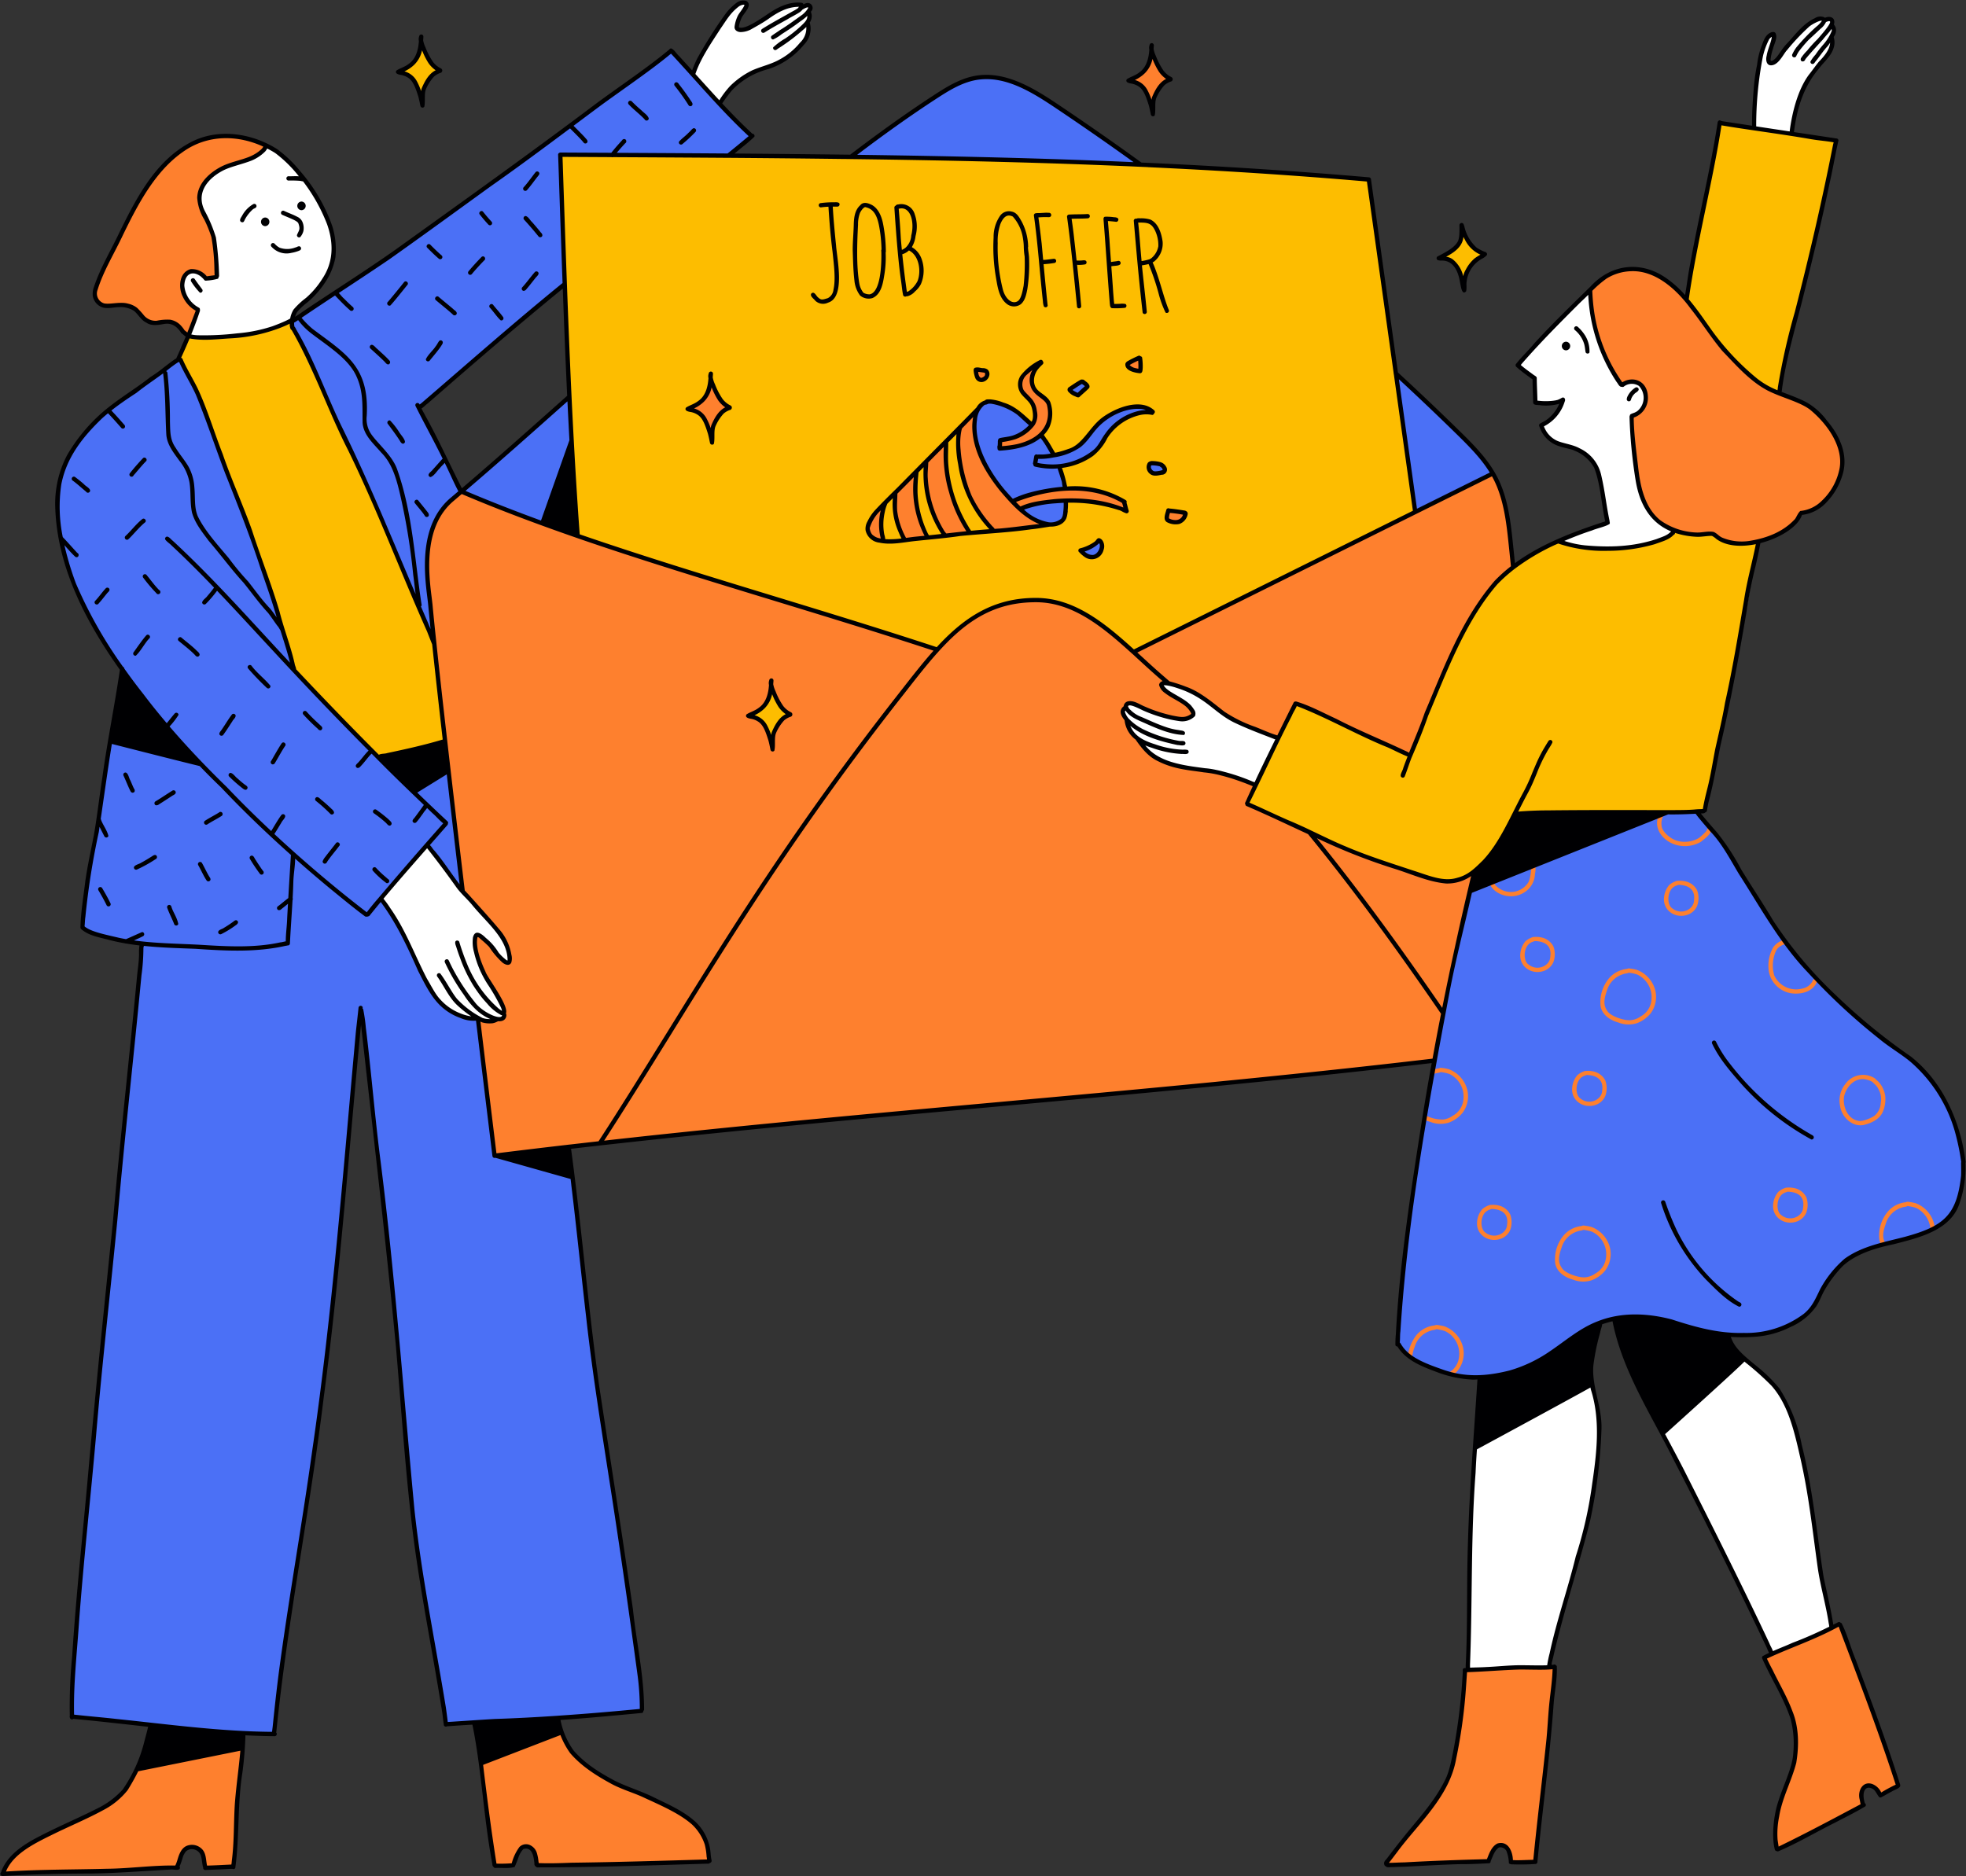 <?xml version="1.0" encoding="UTF-8"?>
<!DOCTYPE svg PUBLIC '-//W3C//DTD SVG 1.0//EN'
          'http://www.w3.org/TR/2001/REC-SVG-20010904/DTD/svg10.dtd'>
<svg data-name="Layer 13" height="477.4" preserveAspectRatio="xMidYMid meet" version="1.0" viewBox="-0.1 -0.1 500.2 477.4" width="500.2" xmlns="http://www.w3.org/2000/svg" xmlns:xlink="http://www.w3.org/1999/xlink" zoomAndPan="magnify"
><rect x="-0.1" y="-0.1" width="500.2" height="477.4" fill="#333333" stroke="none"/><g id="change1_1"
  ><path d="M329.521,145.257l-41.091,20.477c-3.11-1.971-5.654-4.707-8.586-6.934a31.82,31.82,0,0,0-12.541-5.752,20.441,20.441,0,0,0-4.846-.512,21.845,21.845,0,0,0-3.768.488c-7.788,1.602-15.194,5.728-19.947,12.103-.267.045-48.834-15.049-48.834-15.049L146.85,136.278l-1.34-23.875L144.163,83.59,142.556,39.221l45.446.405,77.586,1.406L295.283,42.25l52.802,3.126,7.064,48.278,4.879,36.351ZM105.822,21.706a22.1,22.1,0,0,1,1.461,3.555,5.299,5.299,0,0,1,.864-3.07,13.692,13.692,0,0,1,3.292-4.366,3.936,3.936,0,0,1-1.419-1.442c-.722-1.079-1.361-2.211-1.997-3.343a12.039,12.039,0,0,1-.936-1.949,8.274,8.274,0,0,1-2.198,4.749,16.223,16.223,0,0,1-3.306,2.478,4.201,4.201,0,0,1,2.998,1.349A8.245,8.245,0,0,1,105.822,21.706ZM369.547,66.91a10.1,10.1,0,0,1,2.829,5.8A10.009,10.009,0,0,1,377.379,64.72a9.036,9.036,0,0,1-4.603-4.38,9.668,9.668,0,0,1-.724-2.436,9.141,9.141,0,0,1-2.104,5.246,14.462,14.462,0,0,1-3.724,2.328A3.992,3.992,0,0,1,369.547,66.91ZM199.021,180.404a15.527,15.527,0,0,1-2.94-5.817,6.496,6.496,0,0,1-.34,2.69,5.893,5.893,0,0,1-.801,1.536,10.914,10.914,0,0,1-4.435,3.053,9.768,9.768,0,0,1,5.996,8.112,9.217,9.217,0,0,1,.913-4.823,13.654,13.654,0,0,1,3.311-3.671A2.443,2.443,0,0,1,199.021,180.404Zm-94.148-30.06L96.102,129.39l-9.256-19.637L74.498,83.098l-.296-1.892a30.103,30.103,0,0,1-9.691,3.318c-5.256,1.008-12.051,1.959-16.748.749l-2.355,6.033,5.184,9.171,7.805,21.719L68.53,149.514l6.125,20.786L85.786,182.146,96.571,193.133l16.897-4.547-2.991-25.177ZM437.53,31.056l-4.276,22.836-4.447,22.665L413.872,135.022s-16.97,2.58-17.195,2.636c-6.169,3.058-12.519,6.254-17.257,11.894-9.623,12.653-15.291,27.797-20.828,42.699l-28.966-13.473-12.46,25.806,22.703,10.063,14.75,5.79s10.825,3.565,10.964,3.438a11.361,11.361,0,0,0,6.405-.297,11.768,11.768,0,0,0,5.22-3.68,33.839,33.839,0,0,0,7.955-12.737l48.076-.537,9.498-43.153,4.551-25.97,5.49-38.815,3.017-13.787,8.482-35.894,2.762-13.587Z" fill="#fdbd00"
  /></g
  ><g id="change2_1"
  ><path d="M139.206,133.522,117.37,124.879l27.515-24.217L145.72,112.98ZM289.572,41.779,272.065,29.287s-9.842-6.34-10.094-6.408a25.223,25.223,0,0,0-12.242-3.329,11.269,11.269,0,0,0-3.614.446,14.502,14.502,0,0,0-2.829,1.406L233.148,27.397l-17.22,12.421,45.065.635Zm90.241,78.465c-.881-1.229-1.762-2.458-2.681-3.659a72.403,72.403,0,0,0-8.726-9.506c-4.376-3.986-9.281-7.479-13.059-12.293l4.456,35.261S379.64,120.279,379.813,120.244Zm-90.189-16.821a10.627,10.627,0,0,0-3.547.619,17.497,17.497,0,0,0-7.832,5.033c-1.183,1.366-2.142,2.97-3.618,4.012a10.613,10.613,0,0,1-2.246,1.139,31.122,31.122,0,0,1-4.223,1.33c-1.1-1.612-2.2-3.223-3.285-4.661a20.454,20.454,0,0,1-10.446,3.208,14.043,14.043,0,0,1-.179-2.254l2.406-.433A10.868,10.868,0,0,0,259,110.808a11.541,11.541,0,0,0,3.465-2.732,36.502,36.502,0,0,0-4.159-3.652,12.213,12.213,0,0,0-5.021-2.225,4.687,4.687,0,0,0-2.426.138,4.957,4.957,0,0,0-2.673,3.708,14.406,14.406,0,0,0,.567,7.667,38.373,38.373,0,0,0,3.358,7.007,34.895,34.895,0,0,0,2.201,3.491,13.685,13.685,0,0,0,3.403,3.311,34.113,34.113,0,0,1,13.291-3.411s-1.182-5.706-1.125-5.584c2.959-.361,6.024-1.113,8.22-3.129,2.016-1.851,3.059-4.548,4.954-6.522,2.54-2.645,6.301-3.694,9.921-4.281A5.392,5.392,0,0,0,289.625,103.423ZM259.4,129.496a11.626,11.626,0,0,0,1.774,1.541,13.478,13.478,0,0,0,1.887,1.281,8.7,8.7,0,0,0,3.357.901,8.496,8.496,0,0,0,2.382-.112,2.777,2.777,0,0,0,1.659-.87,3.068,3.068,0,0,0,.528-1.373,12.357,12.357,0,0,0,.163-3.349A29.211,29.211,0,0,0,259.4,129.496ZM275.09,139.704c.603.607.919,1.244,1.492,1.583a2.911,2.911,0,0,0,1.634.287,1.763,1.763,0,0,0,.739-.153,1.499,1.499,0,0,0,.468-.421,3.43,3.43,0,0,0,.319-3.647A8.808,8.808,0,0,1,275.09,139.704Zm-.108-42.579a2.349,2.349,0,0,0-.702.335,16.265,16.265,0,0,0-2.199,1.67,6.687,6.687,0,0,0,2.241,1.288.486.486,0,0,0,.27.018.52.52,0,0,0,.189-.128,4.619,4.619,0,0,0,1.673-2.396A1.306,1.306,0,0,0,274.982,97.125Zm17.523,20.679a2.198,2.198,0,0,0-.244,2.057,1.715,1.715,0,0,0,1.523.639,3.888,3.888,0,0,0,1.482-.324,1.422,1.422,0,0,0,.967-1.093,1.205,1.205,0,0,0-.417-.891A3.371,3.371,0,0,0,292.504,117.804ZM170.84,12.953,134.988,39.219l-48.89,34.75-11.89,7.376-.123,1.593L92.713,122.767l18.173,41.202s-1.984-14.542-1.964-14.808c-.312-4.028-.619-8.13.288-12.067a20.157,20.157,0,0,1,8.123-11.945l-10.822-21.708,23.276-19.827L143.77,72.286l-1.28-33.197,43.257.274,5.608-4.985L181.002,24.12ZM149.793,338.279l-4.256-39.224-19.97-5.52-3.882-34.331-7.654-64.088-10.37,4.75-7.478-7.027L74.434,169.988,71.476,158.827l-10.755-31.67-3.959-9.809-3.959-10.843-2.848-7.62-4.377-7.885L28.909,102.734l-4.421,4.124c-.671.627-1.342,1.254-1.957,1.924a36.645,36.645,0,0,0-3.53,4.696,32.061,32.061,0,0,0-2.287,3.882c-1.968,4.146-2.199,8.874-2.386,13.46a71.884,71.884,0,0,0,3.057,14.504,69.804,69.804,0,0,0,3.783,8.379,112.315,112.315,0,0,0,9.6,16.022c.121.605-2.672,16.979-2.672,16.979L24.994,207.135,22.685,220.44l-2.045,15.307,3.134,1.748,9.182,2.144,2.892.275-2.232,26.612-2.1,18.958-4.806,48.088-3.662,39.39-3.607,41.325-1.298,14.801.132,7.731L42.61,439.348l14.515,1.408,12.393.495,3.387-24.786,5.883-38.708L83.99,339.752l5.003-54.916L91.798,256.63l3.178,27.018,2.54,24.302,5.828,61.306,2.881,27.249,5.267,29.163,1.759,12.976,11.601-.814L148.1,436.675l15.098-1.308v-5.366l-6.367-44.217ZM498.58,290.466c-.957-4.904-3.134-8.643-5.19-12.756-4.421-6.554-8.566-9.369-13.658-13.13-1.177-.869-2.386-1.704-3.53-2.628-.847-.682-1.66-1.408-2.474-2.133-3.563-3.178-7.137-6.367-10.798-9.864-6.884-6.796-12.074-15.076-17.199-23.28q-2.672-4.288-5.344-8.566l-2.969-4.641-2.023-2.463-.495-.594-3.288-3.992-8.511-.044h-.627L390.012,218.56l-1.023.385-9.27,3.486-.88.33-4.245,1.595-7.181,32.11-2.65,14.537-.198,1.089-.22,1.22-1.88,10.337-.209,1.155-2.21,12.173-2.177,16.792L356.23,326.996s-.957,14.625-.66,14.713a14.926,14.926,0,0,0,2.595,2.848,11.859,11.859,0,0,0,1.023.814,25.812,25.812,0,0,0,9.039,4.003c.495.121.99.242,1.484.341.616.132,1.221.253,1.825.352a32.269,32.269,0,0,0,7.049.539,30.154,30.154,0,0,0,7.862-1.627,49.236,49.236,0,0,0,15.813-8.786,27.304,27.304,0,0,1,4.454-3.354c2.485-1.319,5.377-1.594,8.742-1.759a40.157,40.157,0,0,1,8.06,1.166q5.922,1.27,11.821,2.529a43.82,43.82,0,0,0,5.036.869,27.407,27.407,0,0,0,5.927-.143,36.211,36.211,0,0,0,7.885-1.924,14.542,14.542,0,0,0,6.873-4.531,17.74,17.74,0,0,0,1.452-2.452,48.74,48.74,0,0,1,3.541-6.048c2.793-4.168,7.731-6.29,12.525-7.808a1.724,1.724,0,0,1,.22-.077c.297-.088.583-.176.88-.264q2.705-.825,5.454-1.474A31.294,31.294,0,0,0,490.96,313.24c.033-.022.077-.033.11-.055a7.813,7.813,0,0,0,1.077-.583,15.75,15.75,0,0,0,6.73-9.446C500.087,298.856,499.427,294.854,498.58,290.466Z" fill="#4b70f6"
  /></g
  ><g id="change3_1"
  ><path d="M365.094,269.859l2.276-13.328,6.026-27.502s1.232-6.488,1.144-6.598c-2.507,2.166-6.257,2.001-9.501,1.276a72.875,72.875,0,0,1-7.83-2.375c-7.126-2.474-14.251-5.026-21.102-8.192-6.279-2.903-12.338-6.323-18.859-8.621l1.968-4.806,10.403-20.563,11.876,5.223,17.143,7.884s6.092-15.252,6.301-15.483a157.312,157.312,0,0,1,8.16-17.77,52.507,52.507,0,0,1,12.239-15.131l-1.462-10.238-1.155-6.642-3.123-6.587L340.659,139.869l-52.442,26.15s-9.919-8.423-10.095-8.423a27.455,27.455,0,0,0-31.032-.484,51.07,51.07,0,0,0-9.138,8.368L205.71,155l-75.414-24.588s-12.745-5.509-12.745-5.806c-2.617,2.298-5.289,4.684-6.818,7.819a20.254,20.254,0,0,0-1.693,5.839,41.672,41.672,0,0,0-.275,10.722l6.928,61.393,2.078,16.264,7.962,67.486,27.348-3.53,67.156-6.62,63.714-5.883,70.037-6.983ZM197.419,185.153a9.319,9.319,0,0,0-.924,4.827,9.745,9.745,0,0,0-5.993-8.115,10.869,10.869,0,0,0,4.443-3.046,5.833,5.833,0,0,0,.792-1.54,6.396,6.396,0,0,0,.341-2.694,15.51,15.51,0,0,0,2.947,5.817,2.383,2.383,0,0,0,1.704,1.078A13.477,13.477,0,0,0,197.419,185.153ZM61.226,34.737a32.933,32.933,0,0,1,6.548,2.261,11.811,11.811,0,0,1-5.708,3.866,58.19,58.19,0,0,0-6.513,2.406,8.355,8.355,0,0,0-4.526,4.999,8.747,8.747,0,0,0,.515,5.128c.599,1.639,1.44,3.181,2.026,4.824a25.932,25.932,0,0,1,1.138,4.911,34.276,34.276,0,0,1,.424,6.688c.126.398-2.965,1.127-2.965,1.127a3.823,3.823,0,0,0-4.917-1.315,2.071,2.071,0,0,0-.728.612,2.624,2.624,0,0,0-.305,1.662,9.657,9.657,0,0,0,1.05,4.03,5.966,5.966,0,0,0,3.028,2.779c-.065.185-2.407,6.504-2.407,6.504a3.998,3.998,0,0,1-1.875-1.1c-.515-.547-.884-1.225-1.436-1.735a3.463,3.463,0,0,0-2.958-.842,10.158,10.158,0,0,1-2.562.609,3.462,3.462,0,0,1-1.811-.843c-.974-.76-1.815-1.677-2.776-2.454a6.075,6.075,0,0,0-3.322-1.504c-1.713-.111-3.492.874-5.087.237A3.163,3.163,0,0,1,24.27,75.49a4.659,4.659,0,0,1,.175-2.807c1.847-4.249,3.908-8.465,5.968-12.681a98.76,98.76,0,0,1,6.908-12.555A33.03,33.03,0,0,1,47.465,37.468,19.946,19.946,0,0,1,61.226,34.737Zm322.717,389.556,11.306.174-3.159,37.595-1.301,11.533s-6.375-.079-6.486-.278a6.126,6.126,0,0,0-.593-2.827,2.101,2.101,0,0,0-2.452-1.06,2.845,2.845,0,0,0-1.256,1.358,18.495,18.495,0,0,0-1.17,2.548l-19.441,1.026-6.759.302-.232-.627s11.915-14.888,11.996-15.136a36.165,36.165,0,0,0,3.275-5.7,21.189,21.189,0,0,0,1.581-3.78c.497-1.819.503-3.75,1.05-5.555l2.396-18.867Zm84.331-11.022,14.385,40.929s-4.111,2.195-4.258,2.357a8.178,8.178,0,0,0-1.306-1.396,2.75,2.75,0,0,0-1.764-.643,2.108,2.108,0,0,0-1.937,1.768,4.089,4.089,0,0,0,.041,1.05l.287,2.29S452.183,470.599,452.18,470.584a26.339,26.339,0,0,1,.764-12.717c.497-1.576,1.142-3.101,1.712-4.652,1.941-5.281,3.003-11.14,1.375-16.525l-3.552-7.72-3.716-7.381,8.974-3.716ZM456.78,252.745a6.882,6.882,0,0,1-6.826-5.55,9.493,9.493,0,0,1,1.112-6.254,4.88,4.88,0,0,1,2.655-1.837.555.555,0,0,1,.621.808c-.498.502-.803.32-1.212.633a2.922,2.922,0,0,0-1.47,1.561,8.941,8.941,0,0,0-.32,6.067,6.127,6.127,0,0,0,7.195,3.267,3.718,3.718,0,0,0,2.192-1.36c.219-.327.263-.364.284-.484-.004.028-.006.042-.009.059a.838.838,0,0,1,.122-.281.556.556,0,1,1,.989.503.374.374,0,0,1-.107.167c-.016.043-.015.085-.035.128C460.989,252.065,458.794,252.758,456.78,252.745Zm-208.27-123.091c-3.582-6.345-5.528-13.775-4.512-20.99.022.164,4.152-4.418,4.152-4.418a13.378,13.378,0,0,0-.269,5.792,27.239,27.239,0,0,0,9.373,17.205,39.272,39.272,0,0,1,9.859-2.526,47.09,47.09,0,0,1,4.975-.586,26.525,26.525,0,0,1,13.875,3.148c.083.087.23,2.773.23,2.773a47.695,47.695,0,0,0-20.368-2.4,15.051,15.051,0,0,0-5.85,1.537,4.046,4.046,0,0,0,1.375,1.81,20.505,20.505,0,0,0,3.746,2.36c-.055.234-12.333,1.571-12.333,1.571A16.529,16.529,0,0,1,248.511,129.654ZM34.708,449.994l26.985-7.46-.771,10.414-.992,9.037-.606,12.728s-7.14.399-7.28.281a11.466,11.466,0,0,0-.877-3.291,3.541,3.541,0,0,0-.835-1.133,2.619,2.619,0,0,0-2.932-.276,5.158,5.158,0,0,0-1.867,2.604l-1.071,2.469-16.029.854s-27.808.724-27.628.665a10.909,10.909,0,0,1,3.702-5.771,28.861,28.861,0,0,1,5.908-3.679q5.139-2.607,10.445-4.865a46.894,46.894,0,0,0,5.035-2.349A20.366,20.366,0,0,0,34.708,449.994Zm143.367,15.564a10.049,10.049,0,0,1,2.165,7.956c-.142.153-11.134.641-11.134.641l-32.397.547a11.966,11.966,0,0,0-.34-2.824,2.787,2.787,0,0,0-1.128-1.871,2.059,2.059,0,0,0-2.101.204,5.022,5.022,0,0,0-1.42,1.685c-.501.849-.936,1.735-1.371,2.621-.073.074-4.559.221-4.559.221l-1.802-11.104L122.15,445.802l20.198-6.034c1.829,5.85,6.941,10.107,12.364,12.963s11.36,4.653,16.74,7.588A20.633,20.633,0,0,1,178.075,465.558Zm62.145-329.502a24.714,24.714,0,0,1-4.32-19.313l4.792-4.91a23.946,23.946,0,0,0,.266,10.114,57.994,57.994,0,0,0,3.279,9.639,14.504,14.504,0,0,0,2.129,3.887S240.21,135.955,240.219,136.056Zm-12.585-5.053a11.526,11.526,0,0,1,.523-6.681l5.144-4.554a16.857,16.857,0,0,0-.108,8.716,44.525,44.525,0,0,0,3.016,8.271s-5.935.612-6.078.543A21.456,21.456,0,0,1,227.635,131.003Zm-6.726,4.357a2.777,2.777,0,0,1,.096-2.34,7.995,7.995,0,0,1,1.155-1.784c.686-.844,1.445-1.63,2.748-3.06a17.983,17.983,0,0,0-.518,9.444l-1.616-.788A3.788,3.788,0,0,1,220.909,135.36Zm27.415-39.842a1.43,1.43,0,0,1,.338-1.465c.614.034,1.257-.28,1.825-.045a1.187,1.187,0,0,1,.683,1.091,1.65,1.65,0,0,1-.575,1.194,1.353,1.353,0,0,1-.369.245,1.288,1.288,0,0,1-1.073-.079A1.729,1.729,0,0,1,248.324,95.518Zm38.74-3.007a8.734,8.734,0,0,1,2.569-1.625,2.18,2.18,0,0,1,.478,3.061.65.65,0,0,1-.255.227.754.754,0,0,1-.43.002,4.848,4.848,0,0,1-1.376-.409,1.638,1.638,0,0,1-.883-1.078C287.153,92.618,287.133,92.531,287.064,92.511Zm10.289,37.295a9.191,9.191,0,0,1,3.879.217.933.933,0,0,1,.362.145c.297.23.221.7.054,1.037a3.073,3.073,0,0,1-4.966.768A11.228,11.228,0,0,1,297.353,129.806Zm156.2,5.727a28.857,28.857,0,0,1-8.689,2.576c-3.485.547-6.371-.772-9.472-2.453a12.799,12.799,0,0,1-5.766.041,17.54,17.54,0,0,1-6.49-2.014,12.611,12.611,0,0,1-4.746-5.88,34.977,34.977,0,0,1-1.989-7.398,62.776,62.776,0,0,1-1.467-14.645,4.57,4.57,0,0,0,3.338-2.98,5.221,5.221,0,0,0-.443-4.36,3.057,3.057,0,0,0-1.62-1.411,4.35,4.35,0,0,0-3.685.822c-4.789-7.435-8.22-15.76-8.016-24.355a16.427,16.427,0,0,1,7.555-4.7,15.13,15.13,0,0,1,3.583-.36,10.998,10.998,0,0,1,3.329.431,13.185,13.185,0,0,1,2.804,1.407,24.323,24.323,0,0,1,6.76,5.524c3.715,4.492,6.989,9.342,10.835,13.725s8.358,8.342,13.751,10.559c1.578.648,3.217,1.142,4.777,1.833a19.039,19.039,0,0,1,8.81,9.015c1.883,3.78,2.501,7.809.932,11.73a12.994,12.994,0,0,1-9.245,7.89A10.851,10.851,0,0,1,453.552,135.533ZM175.265,103.848a6.995,6.995,0,0,0,5.322-7.172,20.62,20.62,0,0,0,3.129,5.726c.432.547,1.035,1.121,1.719.989a10.454,10.454,0,0,0-4.446,8.073A9.493,9.493,0,0,0,175.265,103.848ZM287.808,20.18a9.058,9.058,0,0,0,5.044-7.083,13.968,13.968,0,0,0,4.726,6.905,12.243,12.243,0,0,0-3.218,3.202,7.536,7.536,0,0,0-1.31,4.3,21.601,21.601,0,0,0-1.517-3.732A6.879,6.879,0,0,0,287.808,20.18ZM254.394,114.378a14.778,14.778,0,0,1-.002-2.554,12.264,12.264,0,0,0,7.507-2.991,4.376,4.376,0,0,0,1.133-1.253,3.863,3.863,0,0,0,.374-1.818,4.917,4.917,0,0,0-.682-2.711A10.64,10.64,0,0,0,261,101.29a5.045,5.045,0,0,1-1.825-4.1,4.469,4.469,0,0,1,1.624-2.723,13.288,13.288,0,0,1,2.767-1.674,6.476,6.476,0,0,0-1.248,3.394,4.658,4.658,0,0,0,1.16,3.376c.833.897,2.051,1.392,2.796,2.364a4.333,4.333,0,0,1,.776,2.914,10.017,10.017,0,0,1-.769,2.971,8.303,8.303,0,0,1-1.068,2.054,7.617,7.617,0,0,1-2.023,1.729A18.119,18.119,0,0,1,254.394,114.378ZM428.62,224.157a5.99,5.99,0,0,0-1.891-.11.497.497,0,0,0-.22.011,5.461,5.461,0,0,0-1.935,1.067,5.652,5.652,0,0,0-1.298,3.123c-.374,3.464,3.09,5.586,6.18,4.355a4.075,4.075,0,0,0,2.243-2.199,5.766,5.766,0,0,0,0-3.937A4.402,4.402,0,0,0,428.62,224.157Zm2.276,4.871c-.033,2.353-3.299,3.86-5.553,2.001-1.44-.979-1.286-4.607.638-5.564.308-.22.55-.176.858-.374a4.638,4.638,0,0,1,.66.011c.099.022.11.022.099.011.011,0,.022.011.033.011C429.742,225.323,431.281,226.488,430.897,229.029Zm-38.84,9.424a5.993,5.993,0,0,0-1.891-.11.497.497,0,0,0-.22.011A5.461,5.461,0,0,0,388.01,239.42a5.653,5.653,0,0,0-1.298,3.123c-.374,3.464,3.09,5.586,6.18,4.355a4.075,4.075,0,0,0,2.243-2.199,5.766,5.766,0,0,0,0-3.937A4.402,4.402,0,0,0,392.057,238.453Zm2.276,4.872c-.033,2.353-3.299,3.86-5.553,2.001-1.44-.979-1.287-4.607.638-5.564.308-.22.55-.176.858-.374a4.63,4.63,0,0,1,.66.011c.099.022.11.022.099.011.011,0,.022.011.033.011C393.179,239.618,394.718,240.784,394.333,243.324Zm11.755,37.663a4.075,4.075,0,0,0,2.243-2.199,5.766,5.766,0,0,0,0-3.937,4.402,4.402,0,0,0-3.079-2.309,5.993,5.993,0,0,0-1.891-.11.498.498,0,0,0-.22.011,5.462,5.462,0,0,0-1.935,1.067,5.654,5.654,0,0,0-1.298,3.123C399.535,280.096,402.998,282.219,406.089,280.987Zm-3.475-7.137c.308-.22.55-.176.858-.374a4.636,4.636,0,0,1,.66.011c.099.022.11.022.099.011.011,0,.022.011.033.011,2.111.198,3.651,1.364,3.266,3.904-.033,2.353-3.299,3.86-5.553,2.001C400.535,278.436,400.689,274.807,402.614,273.85Zm-21.553,32.781a5.993,5.993,0,0,0-1.891-.11.497.497,0,0,0-.22.011,5.461,5.461,0,0,0-1.935,1.067,5.653,5.653,0,0,0-1.298,3.123c-.374,3.464,3.09,5.586,6.18,4.355a4.075,4.075,0,0,0,2.243-2.199,5.765,5.765,0,0,0,0-3.937A4.402,4.402,0,0,0,381.06,306.631Zm2.276,4.872c-.033,2.353-3.299,3.86-5.553,2.001-1.44-.979-1.286-4.607.638-5.564.308-.22.55-.176.858-.374a4.631,4.631,0,0,1,.66.011c.099.022.11.022.099.011.011,0,.022.011.033.011C382.182,307.797,383.722,308.962,383.337,311.502Zm73.05-9.27a5.993,5.993,0,0,0-1.891-.11.496.496,0,0,0-.22.011A5.462,5.462,0,0,0,452.34,303.2a5.653,5.653,0,0,0-1.298,3.123c-.374,3.464,3.09,5.586,6.18,4.355a4.075,4.075,0,0,0,2.243-2.199,5.765,5.765,0,0,0,0-3.937A4.402,4.402,0,0,0,456.387,302.232Zm2.276,4.871c-.033,2.353-3.299,3.86-5.553,2.001-1.44-.979-1.287-4.607.638-5.564.308-.22.55-.176.858-.374a4.614,4.614,0,0,1,.66.011c.099.022.11.022.099.011.011,0,.022.011.033.011C457.508,303.398,459.048,304.564,458.663,307.104ZM435.36,210.743a.5.5,0,0,1-.047.475.141.141,0,0,0,.011-.035c-.006.02-.016.036-.023.056a.516.516,0,0,1-.044.082c.009-.011.017-.024.025-.037-.435,1.24-1.651,2.007-2.615,2.826a8.089,8.089,0,0,1-6.769.65c-3.439-1.233-5.75-4.794-3.521-8.169a.555.555,0,0,1,1.005.131c.106.383-.259.663-.396.988a4.097,4.097,0,0,0-.332,2.329c.078,1.429,2.185,3.326,3.928,3.81a7.143,7.143,0,0,0,5.51-.674,14.037,14.037,0,0,0,1.924-1.775c.289-.435.14-.29.325-.676A.563.563,0,0,1,435.36,210.743Zm-46.53,13.545a10.164,10.164,0,0,0,.604-4.067,5.951,5.951,0,0,0-.533-1.426.55.55,0,0,1,.808-.709,5.314,5.314,0,0,1,.718,4.216,5.666,5.666,0,0,1-2.142,4.284,6.297,6.297,0,0,1-4.679,1.352c-2.599-.273-5.492-2.293-4.749-5.218a.555.555,0,0,1,1.005-.131c.175.321-.047.812-.005.766a2.458,2.458,0,0,0,.466,1.741,5.374,5.374,0,0,0,4.339,1.779A5.233,5.233,0,0,0,388.83,224.288Zm27.53,22.412a12.555,12.555,0,0,0-1.792-.341,1.025,1.025,0,0,0-.704.099,6.964,6.964,0,0,0-4.673,2.485,9.488,9.488,0,0,0-2.067,6.961c.363,2.243,2.452,3.629,4.508,4.19a7.067,7.067,0,0,0,4.685.198,8.15,8.15,0,0,0,3.53-2.496,7.038,7.038,0,0,0,1.232-5.74A7.575,7.575,0,0,0,416.359,246.7Zm3.673,7.95a5.232,5.232,0,0,1-2.716,3.904,5.058,5.058,0,0,1-2.364.935c-1.562.264-5.3-.957-6.103-2.32-1.122-1.561-.825-3.145-.077-5.278a6.109,6.109,0,0,1,4.146-4.102c.418-.176.979-.132,1.364-.363a11.198,11.198,0,0,1,2.188.473A6.381,6.381,0,0,1,420.032,254.65ZM372.01,283.087a8.149,8.149,0,0,1-3.53,2.496,7.067,7.067,0,0,1-4.684-.198,9.014,9.014,0,0,1-1.54-.583l.209-1.155a8.993,8.993,0,0,0,4.652,1.133,5.059,5.059,0,0,0,2.364-.935,5.232,5.232,0,0,0,2.716-3.904,6.381,6.381,0,0,0-3.563-6.752,11.205,11.205,0,0,0-2.188-.473c-.385.231-.946.187-1.363.363a4.103,4.103,0,0,0-.737.231l.22-1.22a9.72,9.72,0,0,1,1.463-.341,1.025,1.025,0,0,1,.704-.099,12.568,12.568,0,0,1,1.792.341,7.576,7.576,0,0,1,4.718,5.355A7.038,7.038,0,0,1,372.01,283.087Zm32.803,29.042a12.554,12.554,0,0,0-1.792-.341,1.025,1.025,0,0,0-.704.099,6.964,6.964,0,0,0-4.673,2.485,9.489,9.489,0,0,0-2.067,6.961c.363,2.243,2.452,3.629,4.508,4.19a7.068,7.068,0,0,0,4.684.198,8.149,8.149,0,0,0,3.53-2.496,7.038,7.038,0,0,0,1.232-5.74A7.576,7.576,0,0,0,404.813,312.129Zm3.673,7.95a5.232,5.232,0,0,1-2.716,3.904,5.058,5.058,0,0,1-2.364.935c-1.562.264-5.3-.957-6.103-2.32-1.122-1.562-.825-3.145-.077-5.278a6.109,6.109,0,0,1,4.146-4.102c.418-.176.979-.132,1.364-.363a11.206,11.206,0,0,1,2.188.473A6.381,6.381,0,0,1,408.486,320.08Zm83.661-7.478a7.813,7.813,0,0,1-1.077.583,6.541,6.541,0,0,0-3.673-5.905,11.211,11.211,0,0,0-2.188-.473c-.385.231-.946.187-1.364.363a6.109,6.109,0,0,0-4.146,4.102c-.726,2.067-1.023,3.607-.022,5.124-.297.088-.583.176-.88.264a1.724,1.724,0,0,0-.22.077,4.327,4.327,0,0,1-.528-1.452,9.489,9.489,0,0,1,2.067-6.961,6.964,6.964,0,0,1,4.673-2.485,1.025,1.025,0,0,1,.704-.099,12.551,12.551,0,0,1,1.792.341,7.575,7.575,0,0,1,4.718,5.355A5.918,5.918,0,0,1,492.147,312.602Zm-121.049,32.77a6.381,6.381,0,0,0-3.563-6.752,11.207,11.207,0,0,0-2.188-.473c-.385.231-.946.187-1.363.363a6.109,6.109,0,0,0-4.146,4.102,9.714,9.714,0,0,0-.649,2.76,11.859,11.859,0,0,1-1.023-.814,10.595,10.595,0,0,1,2.089-4.893,6.965,6.965,0,0,1,4.673-2.485,1.025,1.025,0,0,1,.704-.099,12.551,12.551,0,0,1,1.792.341,7.575,7.575,0,0,1,4.718,5.355,7.037,7.037,0,0,1-1.232,5.74,6.186,6.186,0,0,1-1.199,1.199c-.495-.099-.99-.22-1.484-.341.055-.033.099-.066.154-.099A5.232,5.232,0,0,0,371.098,345.372Zm96.967-64.033c.385,2.76,2.991,5.355,5.905,4.86,1.858-.429,3.827-1.287,4.805-3.024a8.111,8.111,0,0,0,.781-4.3,6.707,6.707,0,0,0-1.77-3.75c-.341-.253-.396-.418-.66-.561a.537.537,0,0,0-.22-.253,5.539,5.539,0,0,0-7.544,1.484A6.694,6.694,0,0,0,468.065,281.339Zm1.034-2.507c.737-2.903,3.2-4.981,5.916-4.135a4.256,4.256,0,0,1,1.122.44,2.042,2.042,0,0,0,.209.121c.572.704,1.023.792,1.529,1.902a4.902,4.902,0,0,1,.539,3.365,4.48,4.48,0,0,1-1.605,3.299c-.847.627-3.244,1.617-4.201,1.276C469.901,284.572,468.659,281.306,469.099,278.832Z" fill="#fe802e"
  /></g
  ><g id="change4_1"
  ><path d="M50.297,78.719A7.197,7.197,0,0,1,46.45,73.407a5.02,5.02,0,0,1,.157-2.324,3.182,3.182,0,0,1,1.437-1.791,3.006,3.006,0,0,1,2.405-.152,3.898,3.898,0,0,1,1.903,1.527c-.018.08,2.475-.5,2.475-.5a25.46,25.46,0,0,0-1.924-13.612,20.749,20.749,0,0,1-1.845-4.809,7.421,7.421,0,0,1,1.059-5.173c1.708-2.666,4.889-3.928,7.887-4.946s6.202-2.073,8.189-4.539c3.934,1.567,6.066,4.552,7.475,6.154a57.859,57.859,0,0,1,6.896,11.016,8.178,8.178,0,0,1,.848,2.294,18.001,18.001,0,0,1,1.319,7.55,14.488,14.488,0,0,1-2.347,7.265,32.103,32.103,0,0,1-5.512,5.672,7.218,7.218,0,0,0-1.784,2.112,7.562,7.562,0,0,0-.558,2.232c-4.212,2.557-9.147,3.441-13.966,4.019a48.004,48.004,0,0,1-12.36.227Zm58.329,136.276S96.611,228.94,96.942,229.19c2.427,2.318,3.84,5.469,5.266,8.507,2.154,4.589,4.465,9.105,7.054,13.741a16.954,16.954,0,0,0,5.093,5.817,10.728,10.728,0,0,0,7.488,1.849,6.061,6.061,0,0,0,4.122.497,3.106,3.106,0,0,0,1.659-.583,2.131,2.131,0,0,0,.633-1.755,5.27,5.27,0,0,0-.566-1.838c-1.335-2.861-3.287-5.389-4.789-8.167s-2.559-5.994-1.878-9.077c.031-.142.084-.304.22-.355a.425.425,0,0,1,.303.037,5.719,5.719,0,0,1,1.942,1.55q1.669,1.819,3.151,3.798c.548.731,1.185,1.544,2.093,1.638a.955.955,0,0,0,.978-.442,1.174,1.174,0,0,0,.075-.557,11.11,11.11,0,0,0-1.637-4.59,23.454,23.454,0,0,0-2.234-3.632c-.41-.514-.862-.993-1.314-1.47l-5.239-5.543ZM175.925,18.56s7.216,7.488,7.293,7.622a17.342,17.342,0,0,1,6.322-6.668,60.203,60.203,0,0,1,7.716-3.389,15.236,15.236,0,0,0,6.765-4.853,9.804,9.804,0,0,0,1.72-5.864l.299-2.925c.049-.475.039-1.067-.384-1.289a1.21,1.21,0,0,0-.501-.101,18.903,18.903,0,0,0-3.896.049c-4.301.652-7.577,4.105-11.517,5.951-.722.338-1.724.559-2.197-.083a1.433,1.433,0,0,1-.217-.926c.083-1.696,1.486-2.997,2.169-4.551a.715.715,0,0,0-.302-1.036,1.858,1.858,0,0,0-1.574.261,20.837,20.837,0,0,0-3.583,4.223A69.159,69.159,0,0,0,175.925,18.56ZM396.026,137.75a42.584,42.584,0,0,0,18.16,1.622c4.368-.522,8.771-1.697,12.196-4.489a29.569,29.569,0,0,1-4.66-2.678,11.446,11.446,0,0,1-3.524-4.002,15.807,15.807,0,0,1-1.151-3.607A74.151,74.151,0,0,1,415.2,105.973a6.793,6.793,0,0,0,2.982-2.614,4.836,4.836,0,0,0,.51-3.873,3.771,3.771,0,0,0-2.841-2.566,8.112,8.112,0,0,0-3.55.594,46.191,46.191,0,0,1-6.558-13.932,33.074,33.074,0,0,1-.805-3.568,42.411,42.411,0,0,1-.452-5.947L386.185,92.811l4.295,3.23s.355,5.964.525,6.324c2.18.438,4.423-.134,6.573-.702a10.619,10.619,0,0,1-5.312,6.499,5.199,5.199,0,0,0,2.734,3.867,19.198,19.198,0,0,0,4.621,1.662,10.987,10.987,0,0,1,4.414,2.088,8.303,8.303,0,0,1,1.768,2.35,20.088,20.088,0,0,1,1.659,4.71,46.74,46.74,0,0,1,1.3,9.906ZM446.072,32.501s9.76,1.456,9.727,1.456a23.439,23.439,0,0,1,1.754-8.002,35.057,35.057,0,0,1,2.002-4.952,26.372,26.372,0,0,1,4.07-5.49,11.489,11.489,0,0,0,1.511-1.852,9.437,9.437,0,0,0,1.042-4.04,3.732,3.732,0,0,0-.2-3.344,1.059,1.059,0,0,0-.827-1.463c-.367-.026-.739.149-1.095.057-.26-.067-.467-.266-.72-.354a1.714,1.714,0,0,0-1.329.268c-3.391,1.814-5.802,4.998-8.02,8.139a6.478,6.478,0,0,1-2.739,2.602,1.122,1.122,0,0,1-.806.053c-.516-.212-.565-.921-.467-1.47.303-1.714,1.194-3.355,1.036-5.088a.652.652,0,0,0-.103-.344c-.232-.303-.716-.059-.972.224-1.236,1.364-1.611,3.28-1.911,5.096A150.479,150.479,0,0,0,446.072,32.501Zm-127.02,167.266,5.772-11.976s-11.595-4.984-11.467-5.03c-2.608-1.68-4.97-3.715-7.549-5.438a18.451,18.451,0,0,0-8.551-3.407,3.886,3.886,0,0,0-1.739.165.332.332,0,0,0-.205.161.339.339,0,0,0,.049.269c.671,1.304,2.117,1.968,3.401,2.677a21.727,21.727,0,0,1,3.905,2.756,1.896,1.896,0,0,1,.755,1.136,1.57,1.57,0,0,1-1.128,1.43,6.342,6.342,0,0,1-3.815-.037,56.132,56.132,0,0,1-8.81-3.052,4,4,0,0,0-2.121-.47c-.726.114-1.408.825-1.203,1.53a.557.557,0,0,0-.462.479,1.629,1.629,0,0,0,.082.706l.689,2.567a9.204,9.204,0,0,0,.456,1.397,7.956,7.956,0,0,0,2.986,3.111,13.701,13.701,0,0,0,7.342,5.593,33.274,33.274,0,0,0,9.263,1.516,23.496,23.496,0,0,1,3.979.703A30.393,30.393,0,0,1,319.051,199.767ZM376.43,350.509l-2.088,33.133-.944,41.091,12.205-.444,8.544-.111,5.77-22.857s5.271-20.472,5.186-20.464c1.331-7.804,2.644-15.832,1.019-23.58a40.956,40.956,0,0,1-1.274-6.738,24.138,24.138,0,0,1,.512-5.078c.52-2.97,1.075-5.934,1.621-8.819a17.166,17.166,0,0,0-4.173,1.954c-4.716,2.899-8.981,6.715-14.041,8.961A38.751,38.751,0,0,1,376.43,350.509Zm34.329-14.89c1.056,6.176,3.685,12.044,6.023,17.858l12.169,23.118,21.751,44.027,15.177-6.547-2.806-15.773S460.65,382.147,460.65,381.84q-1.041-6.796-2.599-13.5a54.463,54.463,0,0,0-3.224-10.262,22.825,22.825,0,0,0-6.378-8.558c-1.213-.961-2.552-1.761-3.705-2.793a23.979,23.979,0,0,1-2.72-3.053,9.911,9.911,0,0,1-2.313-4.249c-4.89-.17-9.579-1.845-14.306-3.111S415.613,334.195,410.759,335.619Z" fill="#fff"
  /></g
  ><g id="change5_1"
  ><path d="M413.788,101.553a1.883,1.883,0,0,1,.234-.853,5.369,5.369,0,0,1,1.98-2.171.555.555,0,0,1,.808.621c-.403.647-.684.513-1.161,1.087a2.368,2.368,0,0,0-.308.359,4.53,4.53,0,0,0-.36.636c-.106.255-.11.573-.376.722A.549.549,0,0,1,413.788,101.553Zm-11.997-18.046c-.269-.208-.48-.578-.85-.586a.554.554,0,0,0-.389.939,7.382,7.382,0,0,1,2.408,3.602c.239.937.218,1.344.361,2.078a.55.55,0,0,0,.977.066,7.546,7.546,0,0,0-1.046-4.235A10.911,10.911,0,0,0,401.792,83.507Zm40.263,247.532a46.732,46.732,0,0,1-15.56-18.092,71.882,71.882,0,0,1-2.907-7.213.55.55,0,0,0-1.06.292,49.833,49.833,0,0,0,11.467,19.541c2.546,2.521,5.11,5.238,8.347,6.848a.549.549,0,0,0,.603-.686C442.82,331.341,442.358,331.254,442.055,331.039Zm18.362-42.598A69.786,69.786,0,0,1,440.125,270.71a30.755,30.755,0,0,1-3.647-5.754.55.55,0,0,0-.95.555c1.828,3.865,4.682,7.116,7.485,10.302a67.113,67.113,0,0,0,17.743,14.053.549.549,0,0,0,.603-.686C461.221,288.778,460.732,288.676,460.417,288.441ZM365.577,65.203c2.133-1.121,4.311-2.199,5.234-3.871.44-.825.429-2.551.407-4.146a.557.557,0,0,1,.946-.385.498.498,0,0,1,.154.363.476.476,0,0,1,.121.22A10.245,10.245,0,0,0,375.65,62.96a13.429,13.429,0,0,0,1.935,1.001c.429.055.825.451.583.891a4.171,4.171,0,0,1-.946.748,7.657,7.657,0,0,0-4.157,5.828c-.154.858.066,1.781-.154,2.617-1.155,1.166-1.342-1.605-1.55-2.298-.495-3.211-1.946-5.663-4.795-5.531a2.628,2.628,0,0,1-.88-.132A.555.555,0,0,1,365.577,65.203Zm2.254.033a3.736,3.736,0,0,1,1.649.627A7.633,7.633,0,0,1,372.054,69.7c.033.154.077.308.121.484a5.431,5.431,0,0,1,.649-1.65,9.642,9.642,0,0,1,2.21-2.848,11.97,11.97,0,0,1,1.528-.979c-.011-.011-.033-.011-.044-.022a8.02,8.02,0,0,1-3.948-3.882c-.121-.198-.231-.418-.341-.627a5.728,5.728,0,0,1-.088.583C371.669,62.927,369.745,64.202,367.832,65.236ZM286.59,20.062c.803-.572,2.067-.869,3.134-1.704,1.737-1.199,2.43-3.343,2.595-5.806a.083.083,0,0,0-.011-.044,2.125,2.125,0,0,1,.077-1.144.545.545,0,0,1,.924-.33c.253.253.121.627.121.946l-.033.363a6.987,6.987,0,0,0,.583,1.792,17.795,17.795,0,0,0,1.968,3.772,5.707,5.707,0,0,0,1.364,1.254c.253.176.561.286.803.484a.624.624,0,0,1-.374,1.023,4.976,4.976,0,0,0-1.55.891,11.52,11.52,0,0,0-2.045,3.145c-.561,1.276-.121,3.156-.462,4.575a.554.554,0,0,1-.968-.198c-.176-.803-.319-1.605-.539-2.397-.649-2.034-1.254-3.926-2.584-4.784a4.639,4.639,0,0,0-1.748-.715C287.271,21.096,286.095,20.876,286.59,20.062Zm2.056.198a5.161,5.161,0,0,1,3.145,2.485,16.095,16.095,0,0,1,1.089,2.529,4.16,4.16,0,0,1,.165-.726c.737-1.726,1.738-3.618,3.453-4.52a.331.331,0,0,1,.088-.044,7.348,7.348,0,0,1-1.803-1.792,18.004,18.004,0,0,1-1.496-2.892c-.055-.143-.121-.275-.176-.407a.342.342,0,0,0-.011.11,7.214,7.214,0,0,1-1.935,3.541A9.011,9.011,0,0,1,288.646,20.26Zm-103.499,82.474c.253.176.561.286.803.484a.624.624,0,0,1-.374,1.023,4.982,4.982,0,0,0-1.55.891,11.523,11.523,0,0,0-2.045,3.145c-.561,1.276-.121,3.156-.462,4.574a.554.554,0,0,1-.968-.198c-.176-.803-.319-1.605-.539-2.397-.649-2.034-1.254-3.926-2.584-4.784a4.636,4.636,0,0,0-1.748-.715c-.572-.088-1.748-.308-1.254-1.122.803-.572,2.067-.869,3.134-1.704,1.738-1.199,2.43-3.343,2.595-5.806a.083.083,0,0,0-.011-.044,2.126,2.126,0,0,1,.077-1.144.545.545,0,0,1,.924-.33c.253.253.121.627.121.946l-.033.363a6.991,6.991,0,0,0,.583,1.792,17.791,17.791,0,0,0,1.968,3.772A5.715,5.715,0,0,0,185.147,102.734Zm-.726.825a7.351,7.351,0,0,1-1.804-1.792,17.999,17.999,0,0,1-1.496-2.892c-.055-.143-.121-.275-.176-.407a.343.343,0,0,0-.011.11A7.214,7.214,0,0,1,179,102.118a9.009,9.009,0,0,1-2.518,1.716,5.161,5.161,0,0,1,3.145,2.485,16.095,16.095,0,0,1,1.089,2.529,4.152,4.152,0,0,1,.165-.726c.737-1.726,1.737-3.618,3.453-4.52A.33.33,0,0,1,184.421,103.559ZM100.749,17.863c.803-.572,2.067-.869,3.134-1.704,1.738-1.199,2.43-3.343,2.595-5.806a.083.083,0,0,0-.011-.044,2.126,2.126,0,0,1,.077-1.144.546.546,0,0,1,.924-.33c.253.253.121.627.121.946l-.033.363a6.994,6.994,0,0,0,.583,1.792,17.795,17.795,0,0,0,1.968,3.772,5.717,5.717,0,0,0,1.363,1.254c.253.176.561.286.803.484a.624.624,0,0,1-.374,1.023,4.98,4.98,0,0,0-1.55.891,11.521,11.521,0,0,0-2.045,3.145c-.561,1.276-.121,3.156-.462,4.574a.554.554,0,0,1-.968-.198c-.176-.803-.319-1.605-.539-2.397-.649-2.034-1.254-3.926-2.584-4.784a4.637,4.637,0,0,0-1.748-.715C101.431,18.896,100.254,18.677,100.749,17.863Zm2.056.198a5.161,5.161,0,0,1,3.145,2.485,16.086,16.086,0,0,1,1.089,2.529,4.16,4.16,0,0,1,.165-.726c.737-1.726,1.738-3.618,3.453-4.52a.329.329,0,0,1,.088-.044,7.348,7.348,0,0,1-1.803-1.792,17.996,17.996,0,0,1-1.496-2.892c-.055-.143-.121-.275-.176-.407a.339.339,0,0,0-.011.11,7.212,7.212,0,0,1-1.935,3.541A9.009,9.009,0,0,1,102.805,18.061Zm87.015,163.65c.803-.572,2.067-.869,3.134-1.704,1.737-1.199,2.43-3.343,2.595-5.806a.083.083,0,0,0-.011-.044,2.125,2.125,0,0,1,.077-1.144.545.545,0,0,1,.924-.33c.253.253.121.627.121.946l-.033.363a6.99,6.99,0,0,0,.583,1.792,17.795,17.795,0,0,0,1.968,3.772,5.711,5.711,0,0,0,1.364,1.254c.253.176.561.286.803.484a.624.624,0,0,1-.374,1.023,4.979,4.979,0,0,0-1.55.891,11.52,11.52,0,0,0-2.045,3.145c-.561,1.276-.121,3.156-.462,4.575a.554.554,0,0,1-.968-.198c-.176-.803-.319-1.605-.539-2.397-.649-2.034-1.254-3.926-2.584-4.784a4.639,4.639,0,0,0-1.748-.715C190.502,182.744,189.326,182.524,189.82,181.711Zm2.056.198a5.161,5.161,0,0,1,3.145,2.485,16.095,16.095,0,0,1,1.089,2.529,4.169,4.169,0,0,1,.165-.726c.737-1.726,1.738-3.618,3.453-4.52a.329.329,0,0,1,.088-.044,7.348,7.348,0,0,1-1.803-1.792,17.995,17.995,0,0,1-1.496-2.892c-.055-.143-.121-.275-.176-.407a.342.342,0,0,0-.011.11,7.214,7.214,0,0,1-1.935,3.541A9.011,9.011,0,0,1,191.877,181.909ZM49.478,70.966a.55.55,0,0,0-.95.555,17.416,17.416,0,0,0,2.222,2.848.555.555,0,0,0,.621-.808C50.736,72.7,50.08,71.853,49.478,70.966Zm22.18-16.428c1.647.765,3.948,1.514,4.166,2.225.539,1.554.148,1.702-.365,2.932a.55.55,0,0,0,.818.548,3.797,3.797,0,0,0,.81-1.528,3.934,3.934,0,0,0-.334-2.533,2.649,2.649,0,0,0-1.238-1.124c-1.265-.657-2.261-.971-3.301-1.469A.55.55,0,0,0,71.658,54.539Zm2.387,9.708a9.623,9.623,0,0,0,1.817-.492c.251-.103.553-.201.624-.496a.555.555,0,0,0-.53-.696c-.523.109-.364.178-.938.324a5.743,5.743,0,0,1-3.956.055,4.53,4.53,0,0,1-1.292-1.016.55.55,0,1,0-.777.777A5.149,5.149,0,0,0,74.046,64.247Zm-12.507-9.53c-.231.468-.885,1.18-.344,1.637.794.401.837-.365,1.111-.779a9.581,9.581,0,0,1,1.932-2.407c.288-.249.79-.29.908-.697a.554.554,0,0,0-.808-.621A7.417,7.417,0,0,0,61.539,54.717ZM67.373,57.45a1.1,1.1,0,0,0,0-2.199A1.1,1.1,0,0,0,67.373,57.45Zm9.234-4.063a1.1,1.1,0,0,0,0-2.199A1.1,1.1,0,0,0,76.607,53.387Zm321.725,33.468a1.1,1.1,0,0,0,0,2.199A1.1,1.1,0,0,0,398.331,86.855ZM207.34,76.439a2.898,2.898,0,0,0,3.252.471c4.416-1.341,2.299-10.917,2.03-14.468-.335-3.314-.658-6.636-.844-9.962q.592-.006,1.183-.004a.535.535,0,0,0,.502-.338c.276-.818-.737-.802-1.278-.76a23.21,23.21,0,0,0-3.429.198.55.55,0,0,0,0,1.1,18.286,18.286,0,0,1,1.923-.168c.237,3.844.562,7.691,1.045,11.513.332,3.174.838,6.89.233,9.582a2.73,2.73,0,0,1-1.426,2.163c-1.459.465-1.733.509-2.486-.176-.496-.372-.936-1.639-1.679-1.041C205.82,75.233,206.984,75.916,207.34,76.439Zm9.95-5.111c-.308-2.606-.352-5.223-.44-7.84,0-2.243.231-4.465.275-6.697.066-1.66.308-3.453,1.605-4.63.825-1.034,2.034-.583,3.035-.088,1.782,1.023,2.529,3.178,2.87,5.102a38.83,38.83,0,0,1,.649,6.774c.011.077-.033.132-.055.198a26.418,26.418,0,0,1-.319,5.597c-.352,2.177-.759,5.014-3.024,6.004A3.381,3.381,0,0,1,218.73,75.1,7.393,7.393,0,0,1,217.29,71.328Zm1.243.715a5.222,5.222,0,0,0,1.045,2.353,3.016,3.016,0,0,0,1.583.407c2.749-.517,3.068-7.335,2.969-10.941a.627.627,0,0,1,.033-.429,3.306,3.306,0,0,0,0-.572,34.965,34.965,0,0,0-.638-5.652c-.495-2.408-1.298-4.124-3.409-4.586-.231-.121-.847.374-1.397,1.408a8.348,8.348,0,0,0-.517,3.068C217.95,62.025,217.774,67.644,218.532,72.043Zm10.59-.869c-.704-4.806-1.287-12.536-1.671-18.441a.487.487,0,0,1,.297-.473.793.793,0,0,1,.682-.33,3.542,3.542,0,0,1,4.201,2.507,9.266,9.266,0,0,1,.209,5.52,7.052,7.052,0,0,1-.891,2.727.437.437,0,0,1-.055.099c.165.11.33.231.484.319a5.608,5.608,0,0,1,1.99,2.672,8.753,8.753,0,0,1-.165,6.422,6.256,6.256,0,0,1-1.518,1.88,3.76,3.76,0,0,1-1.583,1.1,1.401,1.401,0,0,1-.594.121.545.545,0,0,1-.374.077.527.527,0,0,1-.462-.396C229.397,73.67,229.342,72.57,229.122,71.174Zm2.034-7.544a4.202,4.202,0,0,1-1.694.968c.253,2.507.539,4.959.781,6.763.044.33.319,2.364.385,2.804a2.518,2.518,0,0,0,.308-.077,6.87,6.87,0,0,0,2.397-2.639C234.323,69.041,233.795,64.917,231.156,63.63Zm-2.067-3.079c.077.946.165,1.935.264,2.925.033-.011.066-.022.11-.033a.733.733,0,0,0,.088-.033,6.786,6.786,0,0,0,.704-.44,4.593,4.593,0,0,0,1.496-3.167c.869-3.277-.132-7.609-3.2-6.774C228.77,55.526,228.957,58.044,229.089,60.551Zm24.203,9.952a45.128,45.128,0,0,1-.594-10.183,9.426,9.426,0,0,1,1.562-5.377,2.753,2.753,0,0,1,3.079-1.188c1.276.242,1.902,1.474,2.485,2.496a14.123,14.123,0,0,1,1.661,6.466c0,.044-.033.077-.044.11.066,1.067.154,1.21.264,2.441a41.38,41.38,0,0,1-.429,8.247c-.275,1.342-.55,2.837-1.639,3.783a2.939,2.939,0,0,1-3.585-.066C254.04,75.65,253.71,72.867,253.292,70.503Zm1.781,3.145c.583,2.155,2.199,3.75,3.684,2.936.869-.462,1.243-2.199,1.572-3.937a50.54,50.54,0,0,0,.264-7.489,17.284,17.284,0,0,1-.22-2.573,15.631,15.631,0,0,0-.286-2.496,10.646,10.646,0,0,0-2.496-5.069c-1.089-.572-2.232-.385-3.167,1.891a13.304,13.304,0,0,0-.682,4.872A43.482,43.482,0,0,0,255.074,73.648Zm10.42,4.24a.551.551,0,0,0,.962-.187c-.339-3.123-.699-6.875-1.044-10.573a25.499,25.499,0,0,0,2.864-.327.543.543,0,0,0,.318-.649.556.556,0,0,0-.53-.404c-.751.085-1.498.205-2.251.269a3.453,3.453,0,0,1-.503.018c-.131-1.409-.259-2.802-.382-4.137-.257-2.224-.519-4.457-.832-6.672a19.669,19.669,0,0,1,2.611-.062c.97.021.807-1.287-.136-1.102l-.023-.002c-.089-.017-.178-.031-.268-.041-.577.018-1.154.064-1.732.088-.34.053-.74-.028-1.076.06a.526.526,0,0,0-.527.532c1.031,7.268,1.476,14.595,2.302,21.886A4.48,4.48,0,0,0,265.493,77.888Zm9.493-.06c-.302-3.514-.669-7.024-1.053-10.532a8.67,8.67,0,0,0,2.078-.122.535.535,0,0,0,.338-.502c-.021-.653-.723-.555-1.184-.49a10.913,10.913,0,0,1-1.355.011c-.191-1.729-.379-3.459-.575-5.188-.205-1.952-.444-3.749-.696-5.429,1.364-.057,2.73-.02,4.092-.117a.55.55,0,1,0,0-1.1c-1.449.105-2.904.047-4.354.126a.643.643,0,0,0-.285.02.542.542,0,0,0-.617.537c1.02,7.314,1.775,15.248,2.558,22.999A.55.55,0,0,0,274.987,77.828Zm7.809.493a21.651,21.651,0,0,0,3.369-.095.55.55,0,0,0,.066-.977,4.639,4.639,0,0,0-1.416-.036c-.473.017-.947.033-1.42.032-.121-.773-.173-1.842-.264-2.849-.145-2.244-.317-4.485-.486-6.727.752-.215,2.746.039,2.31-1.112a.557.557,0,0,0-.621-.253c-.57.13-1.192.146-1.764.276-.145-1.938-.29-3.876-.405-5.817-.145-1.536-.239-3.086-.392-4.619.782.056,1.688.146,1.973.185a.536.536,0,0,0,.578-.197c.433-.714-.361-.952-.942-.944a12.609,12.609,0,0,0-2.388-.132.487.487,0,0,0-.323.493.474.474,0,0,0-.015.096c.583,7.173,1.012,14.357,1.611,21.528C282.338,77.585,282.306,78.182,282.795,78.321Zm7.83,1.166c-.913-7.774-1.595-15.593-2.265-23.412a.537.537,0,0,1,.682-.517c.363-.209.847-.077,1.254-.11a7.923,7.923,0,0,1,2.331.341c2.023.99,2.771,3.486,3.068,5.564a5.822,5.822,0,0,1-2.254,5.168c-.088.055-.198.099-.286.154,1.694,3.805,2.705,8.665,4.08,12.019a.551.551,0,0,1-.792.737A25.944,25.944,0,0,1,294.727,74.77a58.862,58.862,0,0,0-2.595-7.676,15.239,15.239,0,0,1-1.54.308c-.055.011-.099.022-.154.033.385,3.948.869,7.885,1.243,11.843A.552.552,0,0,1,290.625,79.487ZM290.35,66.335c.132-.022.275-.044.407-.066a15.691,15.691,0,0,0,1.594-.385,4.32,4.32,0,0,0,.462-.264,5.057,5.057,0,0,0,1.792-3.046,8.584,8.584,0,0,0-.858-4.058c-.946-1.913-1.935-1.99-4.267-1.979.275,2.441.44,4.904.649,7.346C290.197,64.708,290.273,65.522,290.35,66.335ZM222.491,129.774c1.836-1.968,3.761-3.871,5.685-5.751q6.004-6.087,12.008-12.151a.379.379,0,0,1,.132-.132q4.025-4.058,8.027-8.148a3.732,3.732,0,0,1,2.188-1.804c0-.022.022-.044.044-.066.33-.286.814-.154,1.221-.198a11.384,11.384,0,0,1,3.398.825c2.87.814,5.014,2.892,7.148,4.86.033-.055.077-.11.11-.165.495-.825.231-3.013-.319-4.091-.517-1.034-1.606-1.748-2.485-2.903a4.051,4.051,0,0,1-.099-4.52,14.208,14.208,0,0,1,4.904-3.992.528.528,0,0,1,.781.319.554.554,0,0,1-.033.737,11.421,11.421,0,0,0-1.32,1.407c-1.089,1.518-1.407,3.882.242,5.344.693.682,2.386,1.518,2.991,2.848a8.716,8.716,0,0,1-.242,6.466,8.24,8.24,0,0,1-1.397,1.913c.297.396.594.924.847,1.21.748,1.067,1.331,2.232,2.023,3.332a21.722,21.722,0,0,0,3.288-.946c3.596-.99,5.289-5.311,8.533-7.873,3.31-2.529,9.853-5.267,13.405-1.968a.535.535,0,0,1-.055.803.52.52,0,0,1-.44.363,7.412,7.412,0,0,0-3.112.022,13.46,13.46,0,0,0-8.324,5.861,13.449,13.449,0,0,1-3.662,4.564,17.513,17.513,0,0,1-7.896,3.035,28.245,28.245,0,0,1,1.221,4.311,1.096,1.096,0,0,1,.088.418,25.299,25.299,0,0,1,14.911,3.453.532.532,0,0,1,.209.682c.22.638.33,1.331.55,1.968a.556.556,0,0,1-.803.649.038.038,0,0,0-.011-.022c-.627-.165-1.111-.627-1.748-.748a39.497,39.497,0,0,0-12.877-1.859,12.804,12.804,0,0,1-.077,1.946,1.014,1.014,0,0,1,0,.407l-.033.165a.937.937,0,0,1-.033.253,5.049,5.049,0,0,1-.319,1.276c-.726,1.55-2.452,2.078-4.113,2.034-1.1.165-3.299.55-4.838.693-5.564.814-11.953,1.111-18.001,1.694-3.321.517-8.478.957-11.7,1.308-2.936.33-5.927,1.012-8.874.385a4.027,4.027,0,0,1-3.508-3.134,3.748,3.748,0,0,1,.484-2.265A11.883,11.883,0,0,1,222.491,129.774Zm48.033-1.924q-1.006.05-2.045.132a29.728,29.728,0,0,0-8.038,1.605,12.445,12.445,0,0,0,6.268,3.211,4.134,4.134,0,0,0,3.189-.913,2.247,2.247,0,0,0,.429-1.034c.011-.066.055-.264.077-.418a1.842,1.842,0,0,1,.022-.352A13.791,13.791,0,0,0,270.524,127.85Zm-12.129-.209c.385.385.748.781,1.144,1.144,2.683-1.254,5.685-1.528,8.599-1.869,5.883-.495,12.041-.077,17.561,2.133a6.512,6.512,0,0,0-.286-1.067v-.055a5.379,5.379,0,0,0-.968-.561C276.693,123.341,266.862,124.331,258.395,127.641Zm9.578-11.337a16.96,16.96,0,0,1-3.937.363c-.055.341-.121.671-.198,1.001a8.479,8.479,0,0,0,1.573.264,16.512,16.512,0,0,0,12.789-3.607c1.298-1.133,1.76-2.551,2.914-4.08a14.293,14.293,0,0,1,8.533-5.784,12.141,12.141,0,0,1,1.782-.22,5.434,5.434,0,0,0-.627-.187c-3.981-.671-9.017,1.639-11.931,5.014-1.287,1.452-2.309,3.222-4.08,4.63A16.14,16.14,0,0,1,267.973,116.303Zm-9.666-4.662a19.206,19.206,0,0,1-3.42.748c-.044.319-.022.693-.055,1.045a29.658,29.658,0,0,0,3.838-.517c5.278-1.232,8.775-4.487,7.665-9.688-.297-1.738-2.749-2.221-3.926-4.333a4.976,4.976,0,0,1,.187-4.86c-.462.363-.913.759-1.419,1.199a3.261,3.261,0,0,0-.968,3.629c.165.638,1.605,1.77,2.452,2.881a5.562,5.562,0,0,1,1.034,2.727,4.656,4.656,0,0,1-.605,3.662A10.646,10.646,0,0,1,258.307,111.641Zm-2.551,13.163c.594.671,1.21,1.363,1.836,2.034a25.542,25.542,0,0,1,4.102-1.54,47.328,47.328,0,0,1,8.577-1.528c-.154-.506-.132-1.133-.319-1.595-.297-1.034-.649-2.045-.968-3.068a18.573,18.573,0,0,1-5.784-.473.52.52,0,0,1-.385-.528c-.011-.033-.044-.044-.055-.077a.47.47,0,0,1-.011-.385v-.011c.099-.572.209-1.144.308-1.704a.554.554,0,0,1,.781-.341c.627-.077,1.287.011,1.924-.066.418-.033.913-.099,1.43-.187-.627-1.034-1.188-2.111-1.891-3.101a9.331,9.331,0,0,0-.671-.88c-2.804,2.309-6.84,3.013-10.403,3.233a.545.545,0,0,1-.528-.638.884.884,0,0,1,.022-.627,3.292,3.292,0,0,0,.044-.583,3.513,3.513,0,0,0,.011-.484,1.601,1.601,0,0,1,.154-.638c.022-.022.033-.044.055-.055.011-.022.011-.022.022-.022.011-.011.022-.022.033-.022v-.011l.022-.011.011-.011c.242-.253,2.485-.363,3.706-.825a9.889,9.889,0,0,0,3.915-2.562c-1.111-.924-2.606-2.43-3.277-2.892a16.059,16.059,0,0,0-6.191-2.551,3.333,3.333,0,0,0-.935,0,.151.151,0,0,1-.044.033c-.539.286-.66.077-1.001.385a5.274,5.274,0,0,0-1.77,3.629C247.585,112.807,251.599,119.965,255.755,124.804Zm-11.458-10.502a38.008,38.008,0,0,0,2.793,11.7,31.924,31.924,0,0,0,5.036,7.522c.242.33.649.594.836.957.451-.033.902-.066,1.353-.088,3.475-.308,6.169-.715,9.589-1.1a1.203,1.203,0,0,0,.407-.033c-4.113-1.682-7.214-5.212-10.029-8.533-3.761-4.718-7.049-10.315-7.016-16.528a14.253,14.253,0,0,1,.231-2.188c-.946.968-1.891,1.946-2.837,2.914a7.116,7.116,0,0,0-.198.803A16.191,16.191,0,0,0,244.297,114.302Zm-3.145,3.486a36.009,36.009,0,0,0,5.245,16.275c.143.319.407.594.572.902,1.529-.154,3.068-.286,4.641-.396a30.436,30.436,0,0,1-7.928-16.528,27.274,27.274,0,0,1-.429-7.676c-.693.715-1.397,1.408-2.1,2.111C241.163,114.236,241.042,116.029,241.152,117.788Zm-5.201,3.827a28.827,28.827,0,0,0,4.289,13.537c.121.165.286.319.407.495,1.704-.198,3.409-.385,5.124-.561a34.11,34.11,0,0,1-4.377-9.82,33.745,33.745,0,0,1-1.363-11.667c-.308.308-.616.627-.935.946-1.023,1.001-2.012,2.023-3.024,3.046C236.05,118.921,235.841,120.273,235.951,121.615Zm-2.606,3.607a26.549,26.549,0,0,0,2.606,10.403,4.351,4.351,0,0,1,.275.495c1.067-.11,2.122-.22,3.178-.341a28.439,28.439,0,0,1-4.509-17.001c-.429.44-.858.88-1.286,1.309A38.724,38.724,0,0,0,233.345,125.222Zm-5.179,4.684a19.456,19.456,0,0,0,2.144,6.675c-.011,0-.011,0-.022-.011a.453.453,0,0,1,.121.209c.847-.11,1.66-.231,2.386-.308.781-.077,1.562-.154,2.331-.231a26.155,26.155,0,0,1-2.727-14.922q-2.078,2.111-4.179,4.201C228.198,126.959,228.055,128.444,228.165,129.906Zm-3.288,5.971a6.213,6.213,0,0,1,.253,1.221,22.034,22.034,0,0,0,4.135-.176c-.418-.803-.704-1.551-.968-2.155a17.431,17.431,0,0,1-1.232-8.104c-.209.209-.407.418-.616.627-.275.275-.55.55-.814.825a1.439,1.439,0,0,1-.132.363,9.982,9.982,0,0,0-.506,1.781A14.058,14.058,0,0,0,224.877,135.877Zm-.891-6.103a10.074,10.074,0,0,0-2.804,4.498,3.025,3.025,0,0,0,.594,1.617,3.757,3.757,0,0,0,1.891.99c.11.022.242.033.352.055a1.736,1.736,0,0,0-.066-.165A14.747,14.747,0,0,1,223.987,129.774ZM248.036,96.07a6.86,6.86,0,0,1-.429-2.056c0-.044.033-.077.044-.121a.724.724,0,0,1,.044-.165.193.193,0,0,0,.044-.055.514.514,0,0,1,.154-.154c.847-.308,1.528.088,2.089.066a1.93,1.93,0,0,1,1.177.352,1.577,1.577,0,0,1,.473,1.331,2.181,2.181,0,0,1-1.528,1.781A1.688,1.688,0,0,1,248.036,96.07Zm.748-1.539a2.581,2.581,0,0,0,.286,1.155c.352.418.385.473.935.187.407-.242.396-.319.495-.495a.626.626,0,0,0,.022-.11,1.245,1.245,0,0,0,.011-.286c-.011-.044-.011-.077-.022-.11-.022-.022-.022-.044-.033-.055-.022-.022-.033-.044-.044-.055A.04.04,0,0,1,250.4,94.75C250.125,94.706,249.322,94.585,248.784,94.531Zm28.228,4.102c-.781.814-1.683,1.529-2.496,2.309-.396.22-.803-.077-1.166-.22a4.026,4.026,0,0,1-1.573-1.078.764.764,0,0,1-.033-1.133c1.001-.682,2.001-1.364,3.057-1.957a.477.477,0,0,1,.418-.055c.418-.121.759.374,1.034.528C276.726,97.39,277.353,97.994,277.012,98.632Zm-1.1-.44c-.055-.066-.132-.143-.165-.176,0-.044-.308-.198-.572-.418-.594.341-1.177.715-1.748,1.111-.209.132-.429.275-.638.407a1.822,1.822,0,0,0,.33.253c.11.077.671.352.847.44a.618.618,0,0,1,.132.044C274.636,99.314,275.549,98.489,275.912,98.192Zm10.886-6.389a25.958,25.958,0,0,1,2.771-1.375.494.494,0,0,1,.517.132.483.483,0,0,1,.396.319,14.971,14.971,0,0,1,.154,2.606c-.044.528.011,1.375-.704,1.397-1.342-.11-3.97-.682-3.695-2.463A1.271,1.271,0,0,1,286.798,91.803Zm.517.979.011.011c0,.011.011.022.022.033.033.033.099.088.132.121a2.957,2.957,0,0,0,.891.517,8.061,8.061,0,0,0,1.155.264,15.63,15.63,0,0,0-.044-2.056A19.457,19.457,0,0,0,287.315,92.782Zm8.148,27.931c-.935.198-2.056.462-2.881-.154a2.145,2.145,0,0,1-.616-2.925,1.502,1.502,0,0,1,1.221-.407,7.913,7.913,0,0,1,2.034.297.373.373,0,0,1,.066.033h.022a2.367,2.367,0,0,1,1.298,1.144A1.304,1.304,0,0,1,295.464,120.713Zm.242-1.276a1.212,1.212,0,0,1-.055-.187c-.231-.473-.275-.319-.682-.682a9.123,9.123,0,0,0-1.847-.253c-.077,0-.143.011-.22.011-.011,0-.011,0-.022.011h-.033a.244.244,0,0,1-.055.033l-.022.022a1.539,1.539,0,0,0-.044.22,1.609,1.609,0,0,0-.011.231,1.363,1.363,0,0,0,.704.935,1.758,1.758,0,0,0,.231.055c.066,0,.154.011.22.011a6.739,6.739,0,0,0,1.836-.341v-.066Zm1.737,9.875c.737.033,2.573.297,3.684.484.495.033,1.023.352.957.913a3.259,3.259,0,0,1-2.1,2.518,4.654,4.654,0,0,1-3.233-.473c-1.034-.704-.319-2.155-.11-3.123A.551.551,0,0,1,297.443,129.312Zm-.121,2.496a3.282,3.282,0,0,0,1.825.429,1.902,1.902,0,0,0,1.737-1.363,30.436,30.436,0,0,0-3.31-.451,4.319,4.319,0,0,0-.209.803.489.489,0,0,0-.022.11,2.1,2.1,0,0,0-.022.451ZM280.3,137.307a2.656,2.656,0,0,1,.374,2.529,3.085,3.085,0,0,1-4.816,1.792,7.903,7.903,0,0,1-1.331-1.166.558.558,0,0,1,.132-1.012,10.965,10.965,0,0,0,3.607-1.606c.572-.418.451-.539.902-.913C279.585,136.702,280.014,137.01,280.3,137.307Zm-.704.869a.114.114,0,0,1-.033-.044,9.609,9.609,0,0,1-3.706,2.111,2.388,2.388,0,0,0,.319.264,2.711,2.711,0,0,0,1.55.605C279.079,141.255,280.113,139.154,279.596,138.176ZM499.944,295.821a27.269,27.269,0,0,1-1.353,9.853c-2.067,7.302-10.414,9.171-16.869,10.843-4.794,1.001-9.534,2.474-12.888,5.465a30.578,30.578,0,0,0-4.718,6.213c-.77,1.331-1.254,2.826-2.111,4.113a15.597,15.597,0,0,1-6.466,5.234,23.648,23.648,0,0,1-9.501,2.551,43.961,43.961,0,0,1-5.773.011,8.599,8.599,0,0,0,.979,2.023c1.265,1.968,3.838,3.981,5.982,5.729a38.867,38.867,0,0,1,5.432,5.41,40.96,40.96,0,0,1,5.663,14.383c2.826,11.172,3.805,22.422,5.531,33.451.836,4.08,1.847,8.126,2.485,12.239.396-.198.781-.385,1.188-.605a.538.538,0,0,1,.693.132.425.425,0,0,1,.231.099c1.474,2.881,2.276,6.136,3.53,9.149,3.981,10.524,7.928,21.058,11.326,31.802a.815.815,0,0,1,.022.583v.011c-.022.033-.055.066-.077.099-.011.011-.011.011-.011.022-.429.528-1.44.759-2.012,1.155-.88.44-2.034,1.155-2.54,1.386h-.011a.532.532,0,0,1-.693.022c-.781-1.034-.99-1.836-1.803-2.166-1.825-.847-2.65,1.023-1.815,3.739a.539.539,0,0,1,.143.792,1.663,1.663,0,0,0-.187.11.641.641,0,0,1-.187.11c-2.353,1.397-4.86,2.617-7.291,3.904-4.816,2.375-9.435,5.168-14.383,7.269a.506.506,0,0,1-.528,0,.514.514,0,0,1-.451-.33c-.869-3.068-.418-8.742.99-12.69,1.232-3.904,3.475-8.247,3.684-11.898a25.304,25.304,0,0,0-.649-8.621c-1.748-5.399-4.872-10.095-7.28-15.527a.516.516,0,0,1,.022-.341.555.555,0,0,1,.099-.198c.561-.308,1.111-.583,1.649-.836-.319-.55-.495-1.21-.891-1.946q-11.233-23.67-23.269-46.966c-5.707-11.513-13.064-22.543-15.637-35.299a1.096,1.096,0,0,1-.022-.176c-.627.143-1.243.319-1.869.517-.275.077-.528.176-.792.264-.044.693-.407,1.408-.495,2.1a54.598,54.598,0,0,0-1.737,8.456c-.418,5.399,2.298,10.535,2.067,16.275a131.747,131.747,0,0,1-2.837,22.917c-2.892,11.645-6.73,23.049-9.402,34.76-.121.528-.264,1.056-.385,1.583a.083.083,0,0,1-.011.055,4.231,4.231,0,0,0-.033.528c.165-.011.352-.033.484-.055a.493.493,0,0,1,.605.132.461.461,0,0,1,.22.253c.121,3.068-.506,6.158-.781,9.226-1.001,14.043-2.804,26.502-4.146,40.511a.534.534,0,0,1-.418.572c-.011,0-.011,0-.022.011a58.326,58.326,0,0,1-6.202.088,1.47,1.47,0,0,1-.429-.121.49.49,0,0,1-.198-.198,9.232,9.232,0,0,0-.616-3.057c-.462-.946-1.726-1.144-2.078-.792-1.056.825-1.452,2.331-1.935,3.343a.054.054,0,0,1-.011.033.48.48,0,0,1-.319.517c-2.43.121-4.904.264-7.357.231-4.64.121-9.281.418-13.922.638l-3.827.132c-.209,0-.473.033-.704.011a.506.506,0,0,1-.352-.077.938.938,0,0,1-.11-.077c0-.011-.011-.011-.011-.022a.23.23,0,0,1-.044-.066.423.423,0,0,1-.286-.143c-.484-.924.099-1.254.616-1.924.869-1.155,2.485-3.266,3.398-4.377,4.069-5.223,8.346-9.49,11.304-15.461,1.144-2.177,1.748-5.564,2.298-8.401a148.621,148.621,0,0,0,2.243-19.475.52.52,0,0,1,.297-.638c.143-.011.297-.022.44-.033-.022-.209,0-.44-.011-.649.528-10.139.22-20.31.55-30.46.385-14.13,1.539-28.217,2.441-42.315-.363.011-.715.044-1.078.044a29.138,29.138,0,0,1-9.006-1.836c-3.816-1.43-8.06-2.969-10.282-6.609a.529.529,0,0,1-.506-.319,25.324,25.324,0,0,1,.121-2.881c.924-17.573,3.618-35.002,6.323-52.376q1.287-8.297,2.793-16.539c-37.883,4.465-75.348,7.862-111.845,11.183-29.669,2.694-60.041,5.454-90.71,8.786l-1.364.154c-2.474.264-4.938.539-7.412.814l-1.419.165c-2.078.231-4.146.473-6.224.715q.495,3.629.935,7.258c.066.55.132,1.111.209,1.671,2.1,17.331,3.662,34.76,6.026,51.508,2.87,18.947,5.872,37.872,8.588,56.841.891,8.522,2.793,16.561,2.826,25.369a.543.543,0,0,1-.187.396.518.518,0,0,1-.319.517c-6.906.649-13.823,1.309-20.761,1.792a19.577,19.577,0,0,0,3.387,7.84c2.925,3.299,6.378,5.454,10.381,7.599,3.123,1.583,6.708,2.606,10.15,4.333,3.629,1.77,7.423,3.409,10.436,6.158a12.393,12.393,0,0,1,3.827,7.862,11.814,11.814,0,0,0,.253,1.913.57.57,0,0,1-.385.671h-.055a1.072,1.072,0,0,1-.198.176c-14.515.429-29.086.957-43.623.957a.448.448,0,0,1-.385-.154.84.84,0,0,1-.429-.858c-.176-1.825-.594-4.201-2.683-3.695a.512.512,0,0,0-.099.033c-.044.044-.121.11-.165.154a6.349,6.349,0,0,0-1.023,1.716,28.724,28.724,0,0,1-1.056,2.694c-1.562.451-3.299.176-4.915.253a.479.479,0,0,1-.429-.22.88.88,0,0,1-.33-.748c-2.276-12.118-2.705-23.774-5.069-35.497q-3.25.181-6.499.429a.492.492,0,0,1-.462.033.478.478,0,0,1-.297-.286c-.231-1.506-.275-2.397-.528-3.948-2.353-14.658-5.311-29.229-7.236-43.964-2.023-16.11-3.046-32.33-4.442-48.506-2.606-27.326-5.839-54.597-8.885-81.88-3.057,31.703-5.3,63.483-9.512,95.065-3.486,28.558-9.193,56.665-12.041,84.948a.354.354,0,0,1-.033.099.567.567,0,0,1-.517.946c-2.43-.022-4.871-.11-7.302-.22a91.473,91.473,0,0,1-.792,9.633c-1.265,7.995-.704,16.154-1.792,24.148a.549.549,0,0,1-.726.198c-.209.011-.429-.011-.616.011-1.968.132-3.926.187-5.883.264-.275.011-.583.088-.792-.132a.53.53,0,0,1-.132-.517.61.61,0,0,1-.099-.187c-.187-.957-.253-1.924-.506-2.859a2.489,2.489,0,0,0-2.771-1.562c-.891.275-1.177.55-1.748,1.759a21.959,21.959,0,0,1-.869,2.551.763.763,0,0,0-.033.088.519.519,0,0,1-.055.671c-.473.363-1.66-.022-2.331.099-6.609.352-13.207.891-19.827,1.001-7.577.033-15.131.165-22.686.638H.527a.554.554,0,0,1-.374-.946,3.63,3.63,0,0,0,.143-.407c2.012-4.949,7.181-7.544,11.711-9.798,4.124-2.045,8.346-3.86,12.448-5.938a21.32,21.32,0,0,0,6.642-4.893,37.195,37.195,0,0,0,5.476-12.041c.33-1.308.704-2.606,1.012-3.915a.04.04,0,0,0,.011-.033c-6.345-.704-12.679-1.44-19.024-2.023a.557.557,0,0,1-.363.143.549.549,0,0,1-.539-.506.577.577,0,0,1-.011-.407,132.412,132.412,0,0,1,.605-15.208c1.001-15.637,2.716-31.197,4.102-46.801,1.88-21.223,4.08-42.425,6.257-63.626,1.803-20.86,4.179-41.666,6.136-62.504.187-1.935.517-3.871.517-5.817a10.961,10.961,0,0,1,.11-2.089c-1.129-.13-2.253-.294-3.373-.484a.482.482,0,0,1-.304-.05c-1.44-.252-2.873-.554-4.295-.929-2.353-.627-4.992-1.034-6.862-2.705-.033-.033-.033-.077-.066-.11a.459.459,0,0,1-.121-.165c.077-4.003.781-8.027,1.254-12.008.561-3.904,1.419-7.753,2.166-11.623.847-4.816,1.375-9.677,2.133-14.504,1.254-9.226,3.134-18.353,4.487-27.568-8.654-12.217-15.989-26.128-16.451-41.38a26.504,26.504,0,0,1,3.057-13.306,43.651,43.651,0,0,1,8.61-10.524c4.014-3.552,8.643-6.191,12.558-9.292,2.232-1.375,3.629-2.694,5.784-4.223a7.37,7.37,0,0,1,.781-.506c.539-1.21.924-2.001,1.408-3.277.374-.792.704-1.55,1.012-2.298-.385-.176-.484-.418-1.001-.748,0-.011-.011-.011-.022-.022h-.011a.034.034,0,0,1-.011-.022.601.601,0,0,1-.176-.198,5.965,5.965,0,0,0-1.122-1.331,3.6,3.6,0,0,0-2.87-.913c-1.1.143-3.354.759-4.784-.286C35.782,81.39,35.122,79.949,34,79.014a6.453,6.453,0,0,0-3.794-.968c-1.375.033-2.76.462-4.124.11a3.719,3.719,0,0,1-2.573-2.925,5.08,5.08,0,0,1,.319-2.386c1.595-4.772,4.234-9.105,6.378-13.647,4.278-8.698,9.105-18.177,17.957-22.961,7.005-3.827,15.692-2.529,22.257,1.617A31.558,31.558,0,0,1,76.26,43.441,42.902,42.902,0,0,1,84.419,57.384a19.99,19.99,0,0,1,.825,7.972,16.989,16.989,0,0,1-2.32,5.938,23.494,23.494,0,0,1-4.871,5.597,14.457,14.457,0,0,0-2.584,2.452,5.706,5.706,0,0,0-.495,1.177c.561-.396,1.199-.726,1.726-1.155,7.939-5.366,16.088-10.458,23.917-16C117.76,51.05,134.948,38.789,151.805,26.088c6.125-4.509,12.954-9.061,18.166-13.416.011-.011.011-.011.022-.011a.304.304,0,0,1,.099-.077.08.08,0,0,1,.066-.022.539.539,0,0,1,.495-.341c.792.253,1.364,1.385,2.023,1.946q1.666,1.814,3.321,3.651a30.938,30.938,0,0,1,1.331-3.101,112.734,112.734,0,0,1,6.928-10.963,13.555,13.555,0,0,1,2.958-3.079,2.798,2.798,0,0,1,2.595-.528c1.649,1.045-.594,3.046-1.155,4.146a9.383,9.383,0,0,0-.715,2.045c-.011.077-.022.154-.033.242a1.403,1.403,0,0,0-.011.22v.055c.011,0,.011,0,.022.011.011,0,.011.011.044.022,1.671.583,5.608-2.331,8.258-4.058,2.254-1.43,4.992-2.584,7.698-2.21a.673.673,0,0,1,.429.352c.22-.088.44-.187.66-.253a1.253,1.253,0,0,1,1.287,2.067.962.962,0,0,0-.088.11,3.406,3.406,0,0,1,.22.935,3.073,3.073,0,0,1-.517,1.825,5.045,5.045,0,0,1,.187,2.221,5.823,5.823,0,0,1-1.627,3.365,19.51,19.51,0,0,1-8.995,6.213,19.62,19.62,0,0,0-9.226,5.3,34.019,34.019,0,0,0-2.595,3.475c2.474,2.639,5.003,5.234,7.665,7.698a.556.556,0,0,1,.517.759c-1.518,1.496-3.299,2.793-4.938,4.19a.83.83,0,0,1-.121.088q15.142.132,29.405.297a.015.015,0,0,0,.022,0c7.148-5.443,14.164-10.48,20.959-14.922,3.222-2.1,6.873-4.487,11.073-5.179,7.324-1.22,14.416,3.002,20.475,7.06q10.92,7.307,21.597,15.043c19.288.858,38.334,2.067,57.897,3.761a.561.561,0,0,1,.506.473l6.862,49.187q8.033,7.39,15.835,15.043c3.354,3.288,6.334,6.345,8.511,9.93q.297.462.561.957c.132.242.264.484.396.737,2.76,5.399,3.42,11.722,3.992,17.297l.473,4.564c6.807-4.981,14.977-8.016,22.961-10.633-.924-4.223-1.221-9.644-2.815-13.68a9.944,9.944,0,0,0-5.003-4.322c-.484-.33-2.716-.715-3.739-1.089a7.665,7.665,0,0,1-5.08-4.784c-.033-.066-.055-.154-.077-.209a.04.04,0,0,0-.011-.033l.011.011v-.011a.354.354,0,0,1-.088-.154.589.589,0,0,1,.143-.55c.561-.385,1.221-.638,1.77-1.045a9.659,9.659,0,0,0,3.211-4.069,12.483,12.483,0,0,1-4.695.396c-.583-.154-1.903.121-1.957-.726-.011-1.77-.176-4.509-.143-5.861a5.545,5.545,0,0,0-.473-.341c-1.363-1.001-2.386-1.726-3.486-2.705-.154-.132-.341-.275-.352-.495a.517.517,0,0,1,.187-.495c1.397-1.803,3.101-3.343,4.542-5.113,4.585-5.025,9.49-9.754,14.339-14.515,5.245-5.707,12.767-6.587,19.156-2.177a26.771,26.771,0,0,1,4.894,4.377c.484-2.804.737-5.146,1.32-8.082,2.133-11.854,5.223-24.412,6.95-35.783.099-.66.616-.715.913-.44a.721.721,0,0,1,.319.066c2.243.341,4.806.726,7.533,1.144-.044-3.145.176-6.323.429-9.468a47.142,47.142,0,0,1,.858-6.07,19.924,19.924,0,0,1,1.122-4.718c.484-1.243.891-2.716,2.166-3.376.407-.209.979-.374,1.342,0,.715,1.188-.319,2.815-.594,4.036a12.896,12.896,0,0,0-.616,2.716c0,.077.011.143.011.22a.935.935,0,0,0,.044.132c0,.011.011.022.022.044.253,0,.088.011.374-.055,1.32-.649,2.177-2.815,3.662-4.311,2.199-2.342,4.146-5.135,7.148-6.51a2.52,2.52,0,0,1,2.452-.209.604.604,0,0,1,.121.11c1.386-.638,2.804.044,2.276,1.693a3.165,3.165,0,0,1,.44.77,2.549,2.549,0,0,1-.286,2.067c-.066.132-.143.253-.209.374a4.32,4.32,0,0,1-.011,2.738c-.649,2.221-2.705,3.783-3.739,5.289-3.673,4.278-5.465,9.523-6.257,15.461-.066.22-.044.484-.121.682,3.783.561,7.533,1.133,10.942,1.639a.508.508,0,0,1,.352.704c-.814,3.585-1.408,7.258-2.243,10.854-2.144,10.293-4.619,20.508-7.181,30.702-1.858,7.159-4.102,15.098-4.937,21.949a.489.489,0,0,1-.077.253c1.99.781,4.036,1.485,6.103,2.529a16.661,16.661,0,0,1,5.421,4.75c3.123,3.629,5.399,8.423,4.157,13.273a17.054,17.054,0,0,1-4.267,7.588,9.967,9.967,0,0,1-6.202,3.178c-.979,3.002-5.608,5.916-10.59,7.181-.352,1.99-.792,3.981-1.254,5.96a116.603,116.603,0,0,0-2.265,11.491c-1.946,11.414-4.036,22.807-6.642,34.089-.946,4.739-1.738,9.512-2.98,14.185-.187.803-.33,1.605-.462,2.408a.554.554,0,0,1-.407.385c-.198.286-.605.242-.924.275a1.331,1.331,0,0,0-.209.011c.957,1.199,2.903,3.453,4.157,4.882a58.436,58.436,0,0,1,6.07,9.292c2.661,4.366,5.52,8.599,8.126,12.998a105.232,105.232,0,0,0,15.923,18.991,151.465,151.465,0,0,0,19.156,15.681c8.148,6.455,12.613,16.539,13.911,26.677A.497.497,0,0,1,499.944,295.821ZM446.721,32.059c2.749.418,5.641.858,8.544,1.286a.599.599,0,0,1,0-.242c.561-4.245,1.924-10.194,4.85-14.174.957-1.188,1.507-2.034,2.551-3.332,1.484-1.484,2.771-3.145,2.859-4.816-.209.297-.407.594-.638.869-1.155,1.254-2.045,2.639-2.936,3.728-.363.418-.22.374-.616.737a.549.549,0,0,1-.814-.55,9.184,9.184,0,0,1,1.287-1.759,26.5,26.5,0,0,1,1.99-2.573,12.019,12.019,0,0,0,2.144-3.475,1.19,1.19,0,0,0-.055-.484c-.638.946-1.496,1.76-2.188,2.672-1.441,1.562-3.442,3.75-4.465,5.014-.275.913-1.474.682-1.133-.242a11.886,11.886,0,0,1,1.605-1.957,31.316,31.316,0,0,1,2.628-2.903c2.232-2.551,4.619-5.421,2.144-4.344A4.787,4.787,0,0,1,463.05,7.251c-1.012.979-2.056,1.913-3.079,2.881a36.503,36.503,0,0,0-2.375,2.815,8.112,8.112,0,0,0-.693,1.242.554.554,0,0,1-.935.099.577.577,0,0,1,0-.693,9.638,9.638,0,0,1,.968-1.627,47.507,47.507,0,0,1,5.113-5.3,6.573,6.573,0,0,0,1.386-1.452c-.297-.286-2.419.781-3.211,1.441a55.378,55.378,0,0,0-5.674,6.015c-.726.704-1.924,3.387-3.574,3.783-1.583.418-1.913-1.155-1.595-2.353.253-1.639,1.177-3.486,1.309-4.827-.033.022-.066.033-.11.066a2.357,2.357,0,0,0-.583.594,18.563,18.563,0,0,0-1.573,4.322A92.206,92.206,0,0,0,446.721,32.059ZM429.544,76.034c2.397,2.837,4.432,5.927,6.301,8.511A65.007,65.007,0,0,0,447.04,96.301a20.632,20.632,0,0,0,5.102,2.903c.022-.242.088-.495.088-.726A166.05,166.05,0,0,1,456.551,79.3c3.629-14.13,6.939-28.36,9.743-42.677.055-.154.088-.33.132-.506-1.88-.33-3.596-.44-5.718-.792-7.533-1.32-17.396-2.573-22.807-3.53h-.011c-2.177,14.097-6.301,29.943-8.313,44.173ZM405.022,73.901a48.487,48.487,0,0,0,.506,5.575,41.997,41.997,0,0,0,7.126,17.715,5.233,5.233,0,0,1,.968-.473c2.947-.968,5.377.902,5.531,3.926a5.289,5.289,0,0,1-3.563,5.509,4.684,4.684,0,0,0-.022.781c.11,3.882.638,7.742,1.089,11.601.539,4.938,1.605,10.436,5.641,13.735a16.866,16.866,0,0,0,9.094,3.134c1.507.099,3.057-.44,4.531-.132,1.001.473,1.166.957,2.122,1.429a12.909,12.909,0,0,0,7.214.803c4.431-.748,8.346-2.353,11.205-5.388.407-.341.77-1.562,1.474-2.188a8.94,8.94,0,0,0,5.487-2.606,15.241,15.241,0,0,0,4.531-8.346c.902-5.366-3.024-11.129-7.599-14.878-2.705-2.001-7.137-2.991-10.722-4.816-4.586-2.43-7.995-6.422-11.546-10.095-2.969-3.552-5.245-7.236-8.126-10.854-3.519-4.806-8.973-9.732-15.164-9.413a12.498,12.498,0,0,0-6.125,1.847A27.215,27.215,0,0,0,405.022,73.901Zm-7.115,63.648a25.84,25.84,0,0,0,5.179,1.121c6.378.583,12.393.363,18.309-1.605,1.617-.627,2.628-.858,3.684-1.935-5.08-2.122-8.027-6.587-9.061-13.163a124.424,124.424,0,0,1-1.528-16.011.529.529,0,0,1,.077-.264.508.508,0,0,1,.209-.385c.616-.308.858-.308,1.254-.528a3.009,3.009,0,0,0,.473-.286,4.381,4.381,0,0,0,.385-6.378,3.304,3.304,0,0,0-3.893.198.511.511,0,0,1-.517,0,.164.164,0,0,1-.077.033c-.594-.088-.825-.836-1.199-1.254a44.054,44.054,0,0,1-7.214-22.169c-.605.594-1.21,1.188-1.825,1.748-5.08,5.047-10.128,10.128-14.834,15.505-.176.198-.341.407-.506.605,1.045.913,1.859,1.474,3.156,2.43.297.264.77.396.913.792.011,1.946.132,3.893.165,5.839a15.968,15.968,0,0,0,4.223.011c.088-.022.253-.044.341-.055.209-.044.418-.088.627-.154a4.098,4.098,0,0,0,.44-.198c.242-.099.473-.264.715-.374.638-.132.836.55.594,1.023a10.478,10.478,0,0,1-5.267,6.29,1.405,1.405,0,0,0,.209.539,6.309,6.309,0,0,0,2.628,2.881c1.518.913,4.234,1.078,6.18,2.155a9.91,9.91,0,0,1,5.564,6.961c.968,4.201,1.198,7.148,2.089,11.491a1.194,1.194,0,0,1,.033.33.537.537,0,0,1-.022.484c-.968.682-3.211,1.111-4.465,1.66C402.493,135.668,400.128,136.614,397.907,137.549Zm-13.449,7.753a38.705,38.705,0,0,0-3.585,3.277c-8.247,9.523-12.965,22.521-17.638,33.506-1.254,3.684-2.848,7.489-4.223,10.678-.594,1.528-1.078,3.101-1.683,4.63a.554.554,0,0,1-.528.407c-1.199-.231-.022-1.661.121-2.463.352-1.001.726-1.979,1.1-2.925-1.726-.682-3.398-1.583-5.102-2.342-7.357-2.947-15.571-7.643-23.093-10.502-.341.814-.99,1.792-1.254,2.485-2.551,4.948-4.926,9.996-7.324,15.021-.176.352-.341.715-.517,1.067-.88,1.825-1.759,3.651-2.661,5.465-.088.187-.187.363-.275.55.44.198.891.385,1.331.594h.011c2.859,1.276,5.674,2.628,8.544,3.882,1.078.44,2.166.924,3.277,1.43.77.341,1.54.704,2.309,1.078,3.112,1.474,6.213,3.013,8.951,4.135,5.564,2.386,11.337,4.201,17.088,6.114,3.959,1.232,7.753,3.002,11.326,1.891,2.738-.682,4.377-2.309,6.576-4.476,4.41-4.718,6.983-11.238,10.205-17.177a44.981,44.981,0,0,0,2.353-5.091c.297-.693.583-1.386.891-2.089a34.761,34.761,0,0,1,2.166-4.278c.341-.572.682-1.133,1.034-1.693a.554.554,0,0,1,.616-.253.541.541,0,0,1,.396.605c-.374.858-.99,1.617-1.419,2.452a39.806,39.806,0,0,0-2.562,5.432c-.286.693-.572,1.397-.88,2.1a34.735,34.735,0,0,1-1.54,3.167c-.792,1.462-1.54,2.947-2.298,4.454,1.528-.132,3.057-.209,4.597-.264.363-.011.737-.022,1.1-.033.715-.011,1.43-.022,2.144-.022,10.524-.121,21.036-.066,31.56-.066,1.825-.022,3.662,0,5.487-.154.627-.066,1.243-.088,1.869-.099a1.353,1.353,0,0,1,.22-.022c.297-1.814.737-3.596,1.188-5.377.803-3.211,1.308-6.488,1.935-9.743.869-3.97,1.858-7.906,2.518-11.909,1.935-8.665,3.354-17.418,4.849-26.172.715-4.783,2.045-9.446,2.991-14.196-3.728.759-7.511.539-10.018-1.298a5.568,5.568,0,0,0-1.111-.792c-.616-.11-2.496.231-3.629.22a20.496,20.496,0,0,1-5.795-1.001.536.536,0,0,1-.253.451.279.279,0,0,1-.077.022c-1.232,1.341-3.134,1.759-4.784,2.386a43.148,43.148,0,0,1-12.096,1.704,36.488,36.488,0,0,1-12.404-1.814c-.044-.011-.066-.033-.11-.044l-.924.396A56.26,56.26,0,0,0,385.47,144.51C385.129,144.762,384.788,145.026,384.458,145.301Zm-16.616,79.428c-4.717-.418-9.083-2.54-13.592-3.893a151.758,151.758,0,0,1-19.299-7.643c10.93,13.504,21.553,28.129,31.89,43.183q3.365-16.841,7.357-33.55A10.614,10.614,0,0,1,367.843,224.729Zm-65.671-33.132c-.451.33-1.1.121-1.627.165a26.363,26.363,0,0,1-7.577-1.573,14.092,14.092,0,0,1-1.682-.616c3.442,4.442,10.018,5.113,15.186,5.817a19.569,19.569,0,0,1,2.892.44h.011c.627.132,1.265.286,1.924.462a51.302,51.302,0,0,1,7.225,2.463,3.432,3.432,0,0,0,.429.165.628.628,0,0,1,.154.044c.275-.583.539-1.155.814-1.738.165-.352.341-.704.506-1.067,1.298-2.705,2.617-5.399,3.948-8.104a1.091,1.091,0,0,0-.176-.055c-3.53-1.375-7.093-2.683-10.502-4.344-3.233-1.639-5.399-3.948-8.236-5.784a23.788,23.788,0,0,0-6.103-2.892,16.231,16.231,0,0,0-2.353-.627h-.011a4.034,4.034,0,0,0-1.034-.066,3.646,3.646,0,0,0,1.012,1.1c.814.682,2.353,1.44,3.761,2.331a10.897,10.897,0,0,1,2.133,1.639,10.265,10.265,0,0,1,.88,1.177,1.625,1.625,0,0,1,.176,1.606,4.551,4.551,0,0,1-3.937,1.265c-.297-.044-.605-.088-.902-.143-.627-.099-1.265-.231-1.88-.374a37.504,37.504,0,0,1-6.587-2.243c-1.683-.836-3.156-1.496-3.607-1.155-.033.022-.055.055-.077.066a.24.24,0,0,1-.033.055v.011a1.833,1.833,0,0,0,.627.935,7.727,7.727,0,0,0,2.815,1.803c2.298.99,4.025,1.836,6.51,2.661a16.465,16.465,0,0,0,3.002.671h.022c.473.143,1.122.066,1.452.495a.565.565,0,0,1-.198.748.374.374,0,0,1-.11-.011c-3.211-.121-6.356-1.474-9.292-2.76-1.913-.902-4.245-1.617-5.465-3.442a.69.69,0,0,0-.132.198.504.504,0,0,0-.033.099,4.613,4.613,0,0,0,1.265,2.045,13.835,13.835,0,0,0,3.343,2.397,35.036,35.036,0,0,0,9.149,2.969c.495.088,1.089-.099,1.496.209a.544.544,0,0,1,0,.781c-.473.341-1.298.066-1.869.066-4.179-.891-8.643-2.111-11.986-4.871a1.28,1.28,0,0,0,.154.363c1.177,2.452,3.497,3.486,6.158,4.333a23.136,23.136,0,0,0,7.115,1.363,3.607,3.607,0,0,1,1.144.066A.554.554,0,0,1,302.172,191.596ZM379.499,121.109l-18.936,9.402-1.034.517-70.268,34.925c.418.374.825.759,1.243,1.133,1.726,1.583,3.508,3.222,5.289,4.751.561.484,1.111.968,1.671,1.452a38.243,38.243,0,0,1,4.179,1.363c3.662,1.254,7.17,4.355,9.787,6.356a34.719,34.719,0,0,0,7.83,3.86c1.869.726,3.695,1.605,5.619,2.166,1.386-2.793,2.771-5.586,4.157-8.357a.55.55,0,0,1,.55-.264c.022,0,.044-.011.066-.011,3.552,1.056,6.873,2.892,10.249,4.432,5.85,3.024,11.392,5.234,17.188,7.973.275.121,1.023.462,1.133.539h-.022a.507.507,0,0,1,.198.11c1.353-3.398,2.771-6.587,4.014-10.249,4.816-11.227,9.226-23.654,17.781-33.517a39.624,39.624,0,0,1,4.124-3.695l-.539-5.234c-.572-5.476-1.21-11.689-3.882-16.913C379.763,121.593,379.631,121.351,379.499,121.109ZM355.812,96.4l4.597,32.956,18.529-9.204c-2.111-3.453-5.036-6.433-8.302-9.644Q363.329,103.35,355.812,96.4ZM217.982,39.295c24.665.33,47.692.869,70.334,1.869q-9.996-7.192-20.212-14.032c-5.421-3.618-11.172-7.093-17.198-7.093a16.026,16.026,0,0,0-2.496.198c-3.97.66-7.511,2.98-10.645,5.025C231.343,29.453,224.723,34.182,217.982,39.295Zm-32.572.77c-.583,0-1.166,0-1.748-.011q-13.498-.091-27.822-.163a.524.524,0,0,1-.332-.002q-6.16-.033-12.489-.067l.066,1.858c.33,9.952.66,19.761,1.012,29.372.022.473.033.946.055,1.419.341,9.281.704,18.375,1.111,27.194.022.484.044.946.066,1.419.462,9.556.968,18.793,1.562,27.623.154,2.419.33,4.816.506,7.17.011,0,.033.011.044.011,15.78,5.454,32.451,10.546,49.693,15.813,13.57,4.146,27.403,8.379,41.094,12.888,6.763-7.346,14.185-12.536,25.138-12.536h.319c9.6.088,17.341,6.422,24.709,13.108l70.982-35.288-4.838-34.661-.011-.011-.231-1.693-6.62-47.417c-18.837-1.627-37.179-2.793-55.741-3.651a.034.034,0,0,0-.022-.011c-.66-.033-1.331-.055-1.99-.088-23.587-1.067-47.571-1.627-73.369-1.957-.583-.011-1.166-.022-1.759-.022h-.022C205.26,40.241,195.495,40.142,185.411,40.065Zm-67.079,84.75c6.202,2.639,12.613,5.135,19.211,7.555l7.236-20.453q-.264-4.883-.506-9.886C135.157,110.156,126.47,117.865,118.332,124.815Zm25.875-24.203c-.418-8.841-.781-17.957-1.122-27.271-11.568,9.435-23.082,19.376-34.375,29.24-.484.319-1.012.935-1.572,1.276.319.627.66,1.243.99,1.858,3.343,6.004,6.169,12.327,9.292,18.441C125.799,116.996,134.783,109.013,144.207,100.612Zm32.615-81.88c2.023,2.232,4.047,4.476,6.092,6.686a23.531,23.531,0,0,1,2.727-3.607,21.113,21.113,0,0,1,5.696-4.036c2.452-1.045,4.718-1.518,6.818-2.683a17.243,17.243,0,0,0,5.278-4.322A5.041,5.041,0,0,0,205.04,6.756a9.237,9.237,0,0,1-.781.704,48.646,48.646,0,0,1-6.334,4.761c-.253.143-.473.418-.781.429a.558.558,0,0,1-.528-.693,16.537,16.537,0,0,1,3.057-2.254,31.326,31.326,0,0,0,4.058-3.233c1.089-1.012,1.627-1.65,1.573-2.529a15.195,15.195,0,0,1-1.935,1.507c-1.474,1.133-3.035,2.155-4.607,3.156a10.057,10.057,0,0,1-2.155,1.341.552.552,0,0,1-.429-.891c.715-.539,1.506-1.012,2.232-1.54,1.847-1.1,4.311-2.947,5.63-3.882A6.306,6.306,0,0,0,205.238,2.38c.198-.319.275-.396.297-.517V1.819c-.011,0-.011-.011-.022-.011a.749.749,0,0,0-.132-.033h-.088c-.022.011-.077.022-.187.055a5.167,5.167,0,0,0-1.067.55,2.935,2.935,0,0,1-.627.594c-1.034.693-2.177,1.21-3.233,1.87-1.957,1.089-3.915,2.155-5.806,3.354a.547.547,0,0,1-.55-.946c2.562-1.617,5.234-3.024,7.863-4.53a8.629,8.629,0,0,0,1.32-.814.377.377,0,0,1,.099-.198c.033-.033.077-.044.11-.077-2.87-.011-5.344,1.298-7.95,3.178-1.265.869-2.606,1.617-3.937,2.364a5.838,5.838,0,0,1-2.782.88c-.858.077-1.858-.385-1.748-1.375a8.898,8.898,0,0,1,.858-2.848c.484-.858,1.177-1.583,1.595-2.485V1.324c.011-.011.011-.022.022-.044.011-.044.022-.088.033-.121v-.033a.468.468,0,0,0-.121-.022.376.376,0,0,0-.121-.011.194.194,0,0,1-.066.011c-.033.011-.077.011-.132.022a2.509,2.509,0,0,0-1.133.539c-2.056,1.606-2.991,3.343-4.487,5.487C180.814,10.913,178.131,14.806,176.822,18.732ZM76.633,80.763c.055.066.154.198.275.341a22.915,22.915,0,0,0,2.54,2.507c8.533,6.4,14.449,9.567,13.757,22.136a6.885,6.885,0,0,0,1.353,4.926c1.77,2.397,5.234,5.311,6.4,8.709,3.937,11.073,4.476,23.235,6.191,34.309a.488.488,0,0,1-.154.539c.561,1.298,1.122,2.606,1.694,3.915.253.616.506,1.232.759,1.836-.242-2.32-.44-4.377-.605-6.136-.044-.495-.121-1.111-.209-1.825-.748-6.004-2.298-18.496,5.916-25.435.561-.473,1.133-.957,1.704-1.452.088-.066.176-.143.264-.22-.198-.374-.385-.748-.583-1.133-1.001-2.023-1.885-4.089-2.893-6.102-.356.472-.882.868-1.215,1.347-.777.72-1.361,1.875-2.346,2.272a.555.555,0,0,1-.55-.55c.092-.559.734-.856,1.047-1.305.823-.899,1.615-1.825,2.438-2.724.034-.036.08-.04.12-.064-2.205-4.509-4.653-8.895-6.881-13.372a.55.55,0,1,1,.946-.561.99.99,0,0,1,.055.11,6.081,6.081,0,0,0,.55-.418C119.08,92.199,130.857,81.808,143.03,71.922c-.363-9.875-.704-19.97-1.045-30.207l-.088-2.43a.557.557,0,0,1,.154-.396.976.976,0,0,1,.396-.176q6.597.034,12.992.067c.854-1.11,1.797-2.149,2.736-3.187a.614.614,0,0,1,.809-.24.605.605,0,0,1-.032,1.019c-.715.785-1.504,1.657-2.135,2.415q14.544.075,28.197.168c1.792-1.44,3.574-2.914,5.366-4.41-7.049-6.554-13.218-13.944-19.761-20.992-4.739,3.97-11.887,8.841-17.649,13.031q-3.576,2.657-7.145,5.327c.971.976,1.949,1.946,2.889,2.953.248.35.755.671.651,1.151a.554.554,0,0,1-1.005.131c-.614-.791-2.349-2.48-3.425-3.572-6.636,4.953-13.284,9.895-20.061,14.651-8.665,6.257-17.287,12.569-26.018,18.738-4.226,2.874-8.497,5.684-12.765,8.5.462.451.886,1.06,1.334,1.418.723.732,1.456,1.456,2.233,2.131a.576.576,0,0,1,.153.734.558.558,0,0,1-.91.063c-1.327-1.163-2.544-2.442-3.762-3.717C82.296,76.969,79.454,78.851,76.633,80.763ZM74.929,81.906a.354.354,0,0,1-.198.066,4.728,4.728,0,0,0,.077,1.045c.275.231.374.649.594.957,4.652,7.984,7.401,16.099,11.359,24.324,7.016,14.186,12.767,28.459,18.881,42.787-.22-1.617-.374-3.255-.605-4.86a163.068,163.068,0,0,0-3.178-19.783c-1.012-4.399-2.056-8.478-4.992-11.403-1.935-2.265-4.531-4.442-4.718-7.621-.055-4.234.22-7.862-1.55-11.722-1.946-4.421-7.071-7.588-11.348-10.842a17.357,17.357,0,0,1-3.497-3.497C75.479,81.544,75.204,81.72,74.929,81.906Zm-7.544-43.48a10.629,10.629,0,0,1-3.497,2.342c-2.474.968-5.311,1.518-7.313,2.562-4.421,2.353-6.807,6.125-4.465,10.447a35.545,35.545,0,0,1,2.727,6.554,82.729,82.729,0,0,1,.803,9.776.51.51,0,0,1-.143.341.503.503,0,0,1-.143.374,13.247,13.247,0,0,1-2.903.484.429.429,0,0,1-.165.022h-.011c-.033,0-.066-.011-.099-.011a.041.041,0,0,1-.033-.011.466.466,0,0,1-.319-.231,6.82,6.82,0,0,0-.979-.935C48.757,68.7,46.91,69.612,46.8,72.57A6.952,6.952,0,0,0,50.506,78.19a.496.496,0,0,1,.242.583.505.505,0,0,1,.055.154C50.11,81.038,49.351,83.05,48.56,85.007a8.591,8.591,0,0,0,1.693.209,71.729,71.729,0,0,0,9.952-.484,38.424,38.424,0,0,0,9.061-1.825c1.276-.473,2.419-.935,3.343-1.364.352-.176.715-.341,1.045-.539a.624.624,0,0,1,.077-.044,6.552,6.552,0,0,1,.858-2.287,19.038,19.038,0,0,1,3.145-2.947,21.749,21.749,0,0,0,4.179-4.904c2.837-4.234,2.914-9.028,1.199-13.878a44.271,44.271,0,0,0-6.114-10.898c-.275,0-.594-.132-.847-.132a26.227,26.227,0,0,0-2.837-.066.55.55,0,0,1,0-1.1c.396.044,1.605-.055,2.628.011l-.165-.198a32.35,32.35,0,0,0-5.839-5.707c-.671-.429-1.364-.803-2.056-1.166A3.52,3.52,0,0,1,67.385,38.426ZM47.57,84.513c.704-1.748,1.342-3.497,2.1-5.476a.159.159,0,0,1,.022-.077,7.811,7.811,0,0,1-3.288-3.585c-1.221-2.331-.924-6.18,2.001-6.994a4.894,4.894,0,0,1,4.113,1.836c.66-.11,1.331-.187,2.001-.275-.066-.407-.022-.847-.066-1.242a51.027,51.027,0,0,0-.77-8.478,32.185,32.185,0,0,0-1.815-4.465,12.044,12.044,0,0,1-1.792-5.531c.099-3.673,3.145-6.4,6.202-7.973,2.617-1.298,5.949-1.759,8.116-2.958a8.866,8.866,0,0,0,2.144-1.561,3.306,3.306,0,0,0,.297-.407.836.836,0,0,1,.044-.121c-6.246-2.87-13.361-3.046-19.321.605-7.676,4.795-12.25,13.405-16.341,21.817-2.265,4.838-4.992,9.182-6.488,14.031A2.617,2.617,0,0,0,26.38,77.101c1.54.33,4.146-.517,6.169.088a5.606,5.606,0,0,1,2.276,1.089,21.119,21.119,0,0,1,1.759,1.946,3.869,3.869,0,0,0,3.2,1.298,12.347,12.347,0,0,1,3.442-.264,4.831,4.831,0,0,1,2.815,1.616,9.155,9.155,0,0,1,.825,1.078.152.152,0,0,0,.044.033.195.195,0,0,0,.077.055l.033.033C47.108,84.128,47.361,84.348,47.57,84.513Zm-1.595,6.444a.491.491,0,0,1,.341.242c1.122,2.65,2.683,5.08,3.937,7.676,2.485,5.366,4.146,11.073,6.312,16.572C58.797,122,61.689,128.301,64.01,134.822c2.243,6.939,4.949,13.724,7.016,20.717,1.111,4.443,2.815,8.72,3.827,13.185.055.506.363,1.001.396,1.496q10.359,11.035,21.047,21.751c.572-.33,1.506-.22,2.144-.44,4.63-.979,9.523-2.056,14.098-3.442-1.045-9.16-1.968-17.484-2.683-24.214-.462-1.133-.891-2.232-1.287-3.255-6.939-15.56-12.668-30.911-20.08-46.108C83.242,104.207,79.789,93.75,74.093,83.864a.468.468,0,0,1-.22-.165,3.129,3.129,0,0,1-.264-1.43c-.693.352-1.407.66-2.122.946a41.23,41.23,0,0,1-13.229,2.804c-3.343.209-6.796.66-10.117,0C47.46,87.669,46.723,89.307,45.975,90.957Zm74.259,147.485c.55-2.177,2.243-.902,3.266.132a14.323,14.323,0,0,1,3.255,3.739,11.981,11.981,0,0,0,1.935,1.858c.286.154.099.088.319.165a.26.26,0,0,1,.022-.088.854.854,0,0,1,.011-.143c-.11-5.421-5.344-9.413-9.061-13.976-.506-.616-1.067-1.188-1.616-1.77-.44-.44-.869-.891-1.276-1.353a13.921,13.921,0,0,1-.968-1.166c-2.518-3.541-4.838-6.664-7.555-10.095-3.761,4.289-7.577,8.643-11.107,12.855a22.207,22.207,0,0,1,1.738,2.397c3.915,5.542,6.224,11.964,9.325,17.946,1.166,1.935,2.155,4.036,3.497,5.399a13.316,13.316,0,0,0,5.091,3.464,11.61,11.61,0,0,0,2.694.737,31.287,31.287,0,0,1-3.475-2.749c-2.254-2.067-3.431-4.992-5.212-7.434a.556.556,0,0,1,.814-.715c1.528,2.001,2.947,4.904,4.267,6.466a23.473,23.473,0,0,0,4.585,3.772c.385.231.781.473,1.199.693q.314.181.66.363a5.218,5.218,0,0,0,1.759.286,1.951,1.951,0,0,0,.253,0,11.684,11.684,0,0,1-2.804-1.671,13.476,13.476,0,0,1-1.243-1.122,20.195,20.195,0,0,1-2.65-3.321,50.346,50.346,0,0,1-4.849-8.28.556.556,0,0,1,.616-.814c.275.066.374.341.484.572.451.99.946,1.957,1.474,2.903a51.551,51.551,0,0,0,4.707,7.038c.099.132.209.264.319.396a7.741,7.741,0,0,0,.957,1.067c2.111,1.968,5.465,3.343,5.927,2.441a.885.885,0,0,0,.033-.165v-.022a.04.04,0,0,0-.011-.033,1.402,1.402,0,0,1-.209-.011,11.707,11.707,0,0,1-3.585-2.958,26.489,26.489,0,0,1-2.628-3.266,24.447,24.447,0,0,1-1.375-2.144,35.737,35.737,0,0,1-2.848-6.136c-.385-1.001-.726-2.012-1.045-3.035-.209-.506-.473-1.474.385-1.419a.517.517,0,0,1,.451.385,61.549,61.549,0,0,0,2.353,6.477c.11.253.22.506.352.759a30.098,30.098,0,0,0,7.236,9.633c.066.055.352.275.715.528l.198.099a4.203,4.203,0,0,0-.242-.825,48.512,48.512,0,0,0-3.079-5.454,25.486,25.486,0,0,1-3.783-8.61A9.409,9.409,0,0,1,120.235,238.442Zm-3.398-13.504c-1.111-9.435-2.232-18.98-3.266-27.986l-7.511,4.641q3.81,3.695,7.697,7.324a.518.518,0,0,1,.088.627.609.609,0,0,1-.044.231c-1.484,1.704-3.013,3.442-4.542,5.179.473.396.649.891,1.177,1.419C112.9,219.275,114.681,222.211,116.837,224.938ZM42.16,94.365A.5.5,0,0,1,42.5,94.86a109.724,109.724,0,0,1,.638,12.316c.088,2.76.011,4.641,1.496,6.741.99,1.65,2.287,3.09,3.244,4.761a12.455,12.455,0,0,1,1.462,5.102c.275,2.705-.077,5.146.858,7.445C51.88,134.8,55.179,138.44,58.06,141.87a67.997,67.997,0,0,0,4.981,6.015c1.979,2.496,3.365,4.542,5.542,6.829.55.649,1.199,1.561,1.704,2.287-1.177-4.201-2.661-8.302-4.08-12.426-2.727-8.357-5.817-16.154-9.05-24.302-2.485-6.554-4.937-13.944-7.434-19.959-1.287-2.848-3.002-5.476-4.256-8.346a.461.461,0,0,1-.275.132,31.773,31.773,0,0,0-3.024,2.254A.011.011,0,0,0,42.16,94.365ZM31.218,169.603a.452.452,0,0,1,.253.22.728.728,0,0,1,.055.209c1.595,2.265,3.233,4.443,4.85,6.488,1.851,2.466,3.856,4.944,5.947,7.41.603-.697,1.433-1.797,2.058-2.501a.554.554,0,0,1,.939.389,19.509,19.509,0,0,1-2.283,2.953c4.563,5.316,9.552,10.549,14.55,15.403,3.59,3.785,7.404,7.537,11.314,11.204.613-.969,1.715-2.922,2.55-4.024a.555.555,0,0,1,1.005.131c.077.603-.763,1.238-1.005,1.822-.588.938-1.129,1.907-1.754,2.821,7.734,7.202,15.845,14.027,23.519,19.925.935-1.232,1.924-2.43,2.936-3.596q8.149-9.617,16.517-19.046c-.946-.715-1.88-1.859-2.749-2.584-.455-.435-.907-.873-1.361-1.308-.299.466-.765.917-.997,1.345-.581.758-1.095,1.574-1.74,2.278a.561.561,0,0,1-.681.1c-.6-.412-.078-.903.252-1.278.438-.583,1.615-2.185,2.349-3.231-3.636-3.485-7.263-6.978-10.819-10.552-.829-.826-1.647-1.662-2.472-2.491a5.907,5.907,0,0,0-.663.687c-.692.801-1.316,1.66-2.049,2.427-.281.331-.749.767-1.159.367-.488-.522.227-.945.541-1.317.883-.955,1.621-2.036,2.553-2.946Q81.43,178.579,69.64,165.799c-4.835-5.19-9.614-10.438-14.513-15.569a29.817,29.817,0,0,1-2.856,3.344.554.554,0,0,1-.939-.389c.168-.671.94-1.056,1.328-1.622.745-.854,1.171-1.415,1.708-2.128-3.515-3.662-7.094-7.261-10.812-10.72-.506-.55-1.243-.946-1.638-1.573a.549.549,0,0,1,.528-.693c.583.11.935.715,1.397,1.045,10.546,9.754,20.025,20.563,29.834,31.043-.671-2.782-1.583-5.509-2.441-8.258-.121-.154-.209-.341-.308-.495-.066-.099-.121-.209-.187-.308,0-.011-.022-.022-.022-.022a.076.076,0,0,0-.033-.044l-.011-.022a.318.318,0,0,0-.033-.044c-.022-.022-.044-.055-.099-.121-.319-.341-1.77-2.54-2.452-3.376-2.364-2.54-4.278-5.278-6.257-7.698-3.178-3.475-5.564-6.807-8.841-10.623-1.649-2.232-3.497-4.487-4.245-7.203-.528-2.496-.242-5.08-.627-7.588a12.178,12.178,0,0,0-2.584-5.586c-1.484-2.078-3.233-4.201-3.332-6.862-.275-5.124-.165-10.26-.803-15.373-2.364,1.748-4.509,3.145-6.763,4.938-2.345,1.54-4.395,2.919-6.403,4.513,1.138,1.178,2.218,2.411,3.298,3.643a.567.567,0,0,1,.108.692.554.554,0,0,1-.864.111c-1.111-1.269-2.226-2.536-3.399-3.749-.501.416-1.001.844-1.505,1.3-5.037,4.838-9.061,10.007-10.381,16.825a38.651,38.651,0,0,0,.38,13.398c.179.158.329.373.503.522.996,1.06,1.952,2.157,2.938,3.227.307.416.764.398.528,1.085a.51.51,0,0,1-.788.152l.005.022c-.027-.025-.05-.052-.077-.077-.013-.013-.025-.023-.036-.036-.944-.889-1.789-1.881-2.657-2.851a76.035,76.035,0,0,0,2.909,9.695A112.662,112.662,0,0,0,31.218,169.603ZM50.572,240.311c7.049.44,14.053.847,20.651-.605.451-.022.924-.198,1.386-.253-.011-1.913.297-3.86.352-5.784.061-1.261.14-2.519.209-3.779-.555.451-1.103.909-1.674,1.341-.326.383-1.034.41-1.113-.182a.534.534,0,0,1,.263-.548c.675-.482,1.64-1.331,2.605-2.066q.315-5.49.667-10.975c-6.147-5.487-12.096-11.184-17.759-17.177-1.858-1.77-3.673-3.596-5.454-5.443-4.277-1.023-19.024-4.783-22.345-5.63-1.021,6.351-1.902,12.725-2.833,19.09a.519.519,0,0,1,.057.115c.316,1.141,1.603,2.798,1.896,4.211a.554.554,0,0,1-1.005.131c-.414-.818-.843-1.63-1.242-2.456-.065.44-.128.88-.194,1.319a189.828,189.828,0,0,0-3.42,21.652c-.121.77-.11,1.573-.209,2.342l.165.165a6.77,6.77,0,0,0,.99.594c1.858.924,5.014,1.55,7.489,2.144.627.141,1.265.257,1.903.372,1.286-.542,2.997-1.343,4.093-1.804a.555.555,0,0,1,.262,1.038c-.76.395-1.544.748-2.334,1.086C39.33,239.964,44.994,240.02,50.572,240.311Zm10.48,205.096L35.067,450.641q-1.237,2.474-2.694,4.806a19.137,19.137,0,0,1-6.246,5.102c-4.289,2.331-8.83,4.19-13.207,6.367-4.684,2.298-9.721,4.882-11.502,9.237,8.544-.539,17.11-.484,25.677-.704,5.806-.055,11.612-.913,17.407-.825a10.489,10.489,0,0,0,.473-1.198c.451-1.562,1.034-3.453,2.804-3.937a3.569,3.569,0,0,1,3.761,1.232c.836,1.122.748,2.584,1.034,3.893.011.011,0,.022.011.033a1.639,1.639,0,0,1,.231-.011c1.99-.055,3.97-.165,5.949-.264a5.891,5.891,0,0,0,.099-.847c.649-4.872.473-9.798.792-14.691C59.996,454.347,60.666,449.893,61.051,445.407Zm81.44-3.981-19.673,7.588c1.012,8.511,2.045,16.55,3.398,25.127a37.268,37.268,0,0,0,3.882-.088,12.316,12.316,0,0,1,1.946-4.135,2.375,2.375,0,0,1,2.848-.418,3.251,3.251,0,0,1,1.627,2.034,10.768,10.768,0,0,1,.385,2.056c0,.011.033.198.066.418,2.793.11,5.586.011,8.379-.099,11.425-.143,22.84-.495,34.254-.825a.937.937,0,0,1,.176-.011,3.616,3.616,0,0,0-.099-.671,16.417,16.417,0,0,0-.473-3.134,12.306,12.306,0,0,0-3.2-5.047c-3.255-2.903-8.071-4.926-12.371-6.928-2.485-1.177-5.619-2.034-8.379-3.563-3.761-2.056-7.5-4.432-10.304-7.72A20.466,20.466,0,0,1,142.492,441.426Zm2.705-140.491c-.044-.341-.077-.682-.121-1.012l-19.112-5.388c-.055.011-.11.011-.165.022h-.066a.55.55,0,0,1-.341-.11.58.58,0,0,1-.209-.374c-.044-.396-1.815-14.79-4.179-34.441a8.352,8.352,0,0,1-3.992-.693,14.186,14.186,0,0,1-5.41-3.464c-2.331-2.397-3.783-5.542-5.311-8.478-2.694-6.092-5.52-12.195-9.523-17.561-.979,1.177-1.935,2.342-2.859,3.497a1.32,1.32,0,0,1-1.1.187c-3.046-2.265-5.817-4.574-8.94-7.115q-4.503-3.728-8.874-7.599c-.022,1.968-.407,3.937-.462,5.905-.038,1.383-.1,2.764-.174,4.144a.49.49,0,0,1,.025.352.204.204,0,0,1-.053.124c-.204,3.675-.488,7.346-.666,11.028a.522.522,0,0,1-.583.528c-.22.077-.451.077-.671.132-7.5,1.671-15.186,1.243-22.796.726-4.366-.165-8.753-.286-13.097-.737a.545.545,0,0,1-.088.22c-.011.143-.033.286-.044.44a51.019,51.019,0,0,1-.495,6.851c-1.958,20.662-4.3,41.281-6.103,61.965-1.77,18.331-3.882,36.629-5.432,54.983-1.408,16.099-3.222,32.176-4.399,48.308-.517,7.61-1.385,15.208-1.21,22.851,3.585.407,7.181.693,10.766,1.1,13.174,1.363,26.337,3.189,39.598,3.277.077-.616.165-1.232.22-1.847.539-5.289,1.133-10.579,1.858-15.846,2.463-17.935,5.641-35.761,8.126-53.696,5.113-34.936,7.885-71.125,11.129-106.743.22-2.023.462-4.047.671-6.081a.565.565,0,0,1,.407-.528.553.553,0,0,1,.649.319c0,.132-.011.275-.011.407a.732.732,0,0,1,.132.066,43.896,43.896,0,0,1,.682,4.718c1.407,11.381,2.298,22.807,3.772,34.177,3.717,29.405,5.806,58.974,8.599,88.478,1.77,16.682,5.245,33.473,7.995,50.386.176,1.232.341,2.452.484,3.684,3.992-.242,7.984-.539,11.986-.77,5.333-.165,10.656-.462,15.978-.814a.187.187,0,0,1,.077-.011c6.884-.462,13.757-1.045,20.618-1.704.066-.011.132-.011.198-.022a63.782,63.782,0,0,0-.55-8.445c-2.023-15.021-4.3-31.01-6.73-46.702-2.265-14.724-4.684-29.438-6.334-44.261-1.32-11.403-2.452-22.697-3.816-33.924C145.241,301.265,145.219,301.1,145.197,300.935ZM169.719,262.48c15.923-25.71,32.396-52.288,58.15-85.212l1.462-1.869c2.738-3.508,5.366-6.873,8.082-9.919-13.526-4.454-27.194-8.621-40.599-12.723-17.1-5.223-33.66-10.282-49.33-15.681l-1.133-.396c-9.688-3.365-19.024-6.862-27.942-10.623-.341-.143-.693-.297-1.034-.44a2.364,2.364,0,0,1-.319.275c-.605.517-1.199,1.023-1.792,1.528-7.764,6.565-6.268,18.65-5.542,24.467.088.715.165,1.353.22,1.858.242,2.661.583,5.993,1.001,9.875.121,1.232.264,2.529.407,3.882.638,5.916,1.408,12.8,2.265,20.256.044.352.077.715.121,1.078,1.341,11.744,2.881,24.819,4.41,37.652.308.352.638.704.979,1.056,2.573,2.881,5.19,5.74,7.676,8.698a13.179,13.179,0,0,1,3.211,6.62,3.614,3.614,0,0,1-.044,2.023c-.539,1.012-1.77.407-2.397-.187a21.198,21.198,0,0,1-3.222-3.849,24.2,24.2,0,0,0-1.99-1.825c-.594-.495-.473-.539-.935-.66a.354.354,0,0,1-.044.077c0,.011-.011.022-.011.044-.528,2.441.869,6.158,2.045,8.676.363,1.341,6.048,8.665,5.201,10.601a1.188,1.188,0,0,1,.066.858c-.253.99-1.188,1.232-2.1,1.155-.033.022-.044.044-.077.066,0,0-.055.022-.099.044h-.011a4.002,4.002,0,0,1-1.111.396,6.818,6.818,0,0,1-2.705-.209,3.972,3.972,0,0,1-.44-.209c2.1,17.473,3.728,30.713,4.069,33.528q8.891-1.105,17.759-2.133c.363-.044.715-.088,1.078-.121q3.579-.412,7.148-.814C158.15,281.152,163.814,272.003,169.719,262.48Zm194.66,6.818c.605-3.365,1.243-6.719,1.891-10.062q.132-.676.264-1.353v-.011c-10.953-15.989-22.224-31.505-33.836-45.712-3.915-1.803-7.808-3.662-11.733-5.421-.836-.385-1.661-.748-2.507-1.111h-.011c-.473-.22-.957-.418-1.43-.627a.483.483,0,0,1-.264-.484.55.55,0,0,1-.121-.187c.066-.154.132-.286.209-.44V203.88c.165-.363.33-.726.484-1.089.44-.935.869-1.88,1.309-2.826-1.595-.66-3.684-1.462-5.894-2.133h-.011c-.671-.198-1.353-.396-2.023-.561a26.558,26.558,0,0,0-4.542-.825c-3.75-.594-7.5-.737-11.711-2.881-2.397-1.122-4.08-3.244-5.564-5.366-.011-.022-.011-.044-.022-.066a7.006,7.006,0,0,1-2.815-4.739.471.471,0,0,1-.022-.209c-.847-1.056-1.595-2.375-.341-3.475a.395.395,0,0,1,.11-.077,1.38,1.38,0,0,1,1.023-1.242c1.583-.363,2.991.781,4.399,1.331a35.745,35.745,0,0,0,4.53,1.649h.011c.671.198,1.353.374,2.023.528.363.088.715.154,1.056.22,1.573.286,2.617.451,3.937-.418.055-.033.132-.088.187-.121v-.055a.893.893,0,0,0-.077-.242.729.729,0,0,1-.066-.132,5.85,5.85,0,0,0-1.671-1.836c-1.55-1.133-3.343-1.87-4.849-3.057a3.548,3.548,0,0,1-1.506-2.067,1.134,1.134,0,0,1,.913-.957c-.209-.198-.429-.374-.638-.561-1.782-1.54-3.574-3.178-5.311-4.772-.517-.473-1.034-.946-1.55-1.43-.297-.253-.583-.528-.88-.781-7.126-6.444-14.592-12.459-23.654-12.536h-.319c-10.447,0-17.429,4.729-23.994,11.81-.275.286-.55.594-.814.891-2.76,3.068-5.465,6.532-8.346,10.227L228.737,177.95c-25.721,32.868-42.172,59.425-58.084,85.113-5.751,9.27-11.26,18.177-17.044,27.106,2.441-.286,4.882-.55,7.324-.814h.011c.451-.055.902-.099,1.353-.154,30.394-3.288,60.525-6.026,89.929-8.698C288.822,277.182,326.397,273.773,364.379,269.298Zm21.993,155.457c-4.41.143-8.808.528-13.218.671-.11,1.463-.198,2.936-.308,4.399a131.992,131.992,0,0,1-2.463,17.627c-1.661,9.567-9.523,16.396-14.834,23.521-.396.528-1.792,2.386-2.276,2.969,1.33-.011,2.65-.099,3.981-.121,6.983-.396,13.966-.638,20.959-.814a.041.041,0,0,1,.011-.033c.583-1.462,1.177-3.211,2.672-3.959,2.683-.759,3.86,1.968,3.926,4.223,1.363.11,3.486-.055,5.19-.066.946-9.754,2.232-20.014,3.255-29.811.352-3.233.473-6.488.792-9.721.297-2.991.77-5.971.858-8.984C393.036,424.931,388.78,424.722,386.372,424.755Zm18.309-71.169a5.947,5.947,0,0,1-.132-.605c-3.97,2.243-24.665,13.46-28.877,15.736-.143,2.001-.264,4.014-.352,6.026-1.221,16.11-.781,32.253-1.397,48.374a10.107,10.107,0,0,0,0,1.155c1.364-.066,2.738-.066,4.091-.154,2.947-.121,5.883-.473,8.83-.462,1.957,0,4.75.088,6.697.011a28.324,28.324,0,0,1,.638-3.09c1.782-8.324,4.63-16.363,6.642-24.632A104.789,104.789,0,0,0,405,377.437C406.132,369.751,407.144,361.317,404.681,353.586Zm44.767,68.387c.407.88.913,1.88,1.474,2.925,1.671,3.475,3.651,6.796,5.003,10.425,1.694,4.124,1.704,8.83.99,13.174-1.199,4.641-3.607,8.929-4.355,13.68a21.497,21.497,0,0,0-.396,5.883c.011.11.198,1.353.264,1.748,7.027-3.409,13.955-7.115,20.86-10.787-.11-.407-.154-.858-.253-1.254-.539-2.1.737-4.707,3.2-3.893a4.181,4.181,0,0,1,2.298,2.166,38.109,38.109,0,0,1,3.684-1.99c-4.333-13.438-9.71-27.502-14.515-40.214C461.599,417.201,455.298,419.224,449.448,421.973ZM423.54,364.846c1.66,3.101,3.321,6.213,4.926,9.347,7.335,14.559,14.669,29.119,21.608,43.876.242.66.693,1.32.902,2.001,1.605-.715,3.2-1.309,4.992-2.122,3.266-1.232,6.213-2.551,9.336-4.091a5.123,5.123,0,0,0-.132-.858c-.726-4.838-2.155-9.534-2.826-14.373-1.309-9.38-2.243-18.32-4.399-27.744-1.518-6.664-3.057-13.515-7.324-18.342a71.179,71.179,0,0,0-6.587-5.894c-.099-.088-.198-.165-.297-.264C440.738,349.363,426.135,362.504,423.54,364.846ZM498.844,295.81a.578.578,0,0,1,.044-.198,59.511,59.511,0,0,0-1.704-8.072A36.876,36.876,0,0,0,486.088,270.2c-2.331-1.99-5.52-3.805-8.181-6.037A155.299,155.299,0,0,1,459.861,247.36c-7.104-7.401-12.041-16.495-17.55-25.072-2.331-3.893-4.311-7.731-7.269-10.821-1.21-1.386-3.255-3.783-3.728-4.487-2.331.121-4.663.198-7.005.165l-49.924,19.959c-1.902,8.511-4.124,16.946-5.729,25.512-.319,1.683-.627,3.354-.946,5.036-.077.429-.165.869-.242,1.298.011,0,.011,0,0,.011-.011.077-.033.154-.044.22-.077.385-.143.77-.22,1.144q-.825,4.421-1.627,8.83l-.198,1.122c-4.135,22.752-7.72,45.449-9.182,68.442-.132.891-.044,1.88-.165,2.793.253.209.363.583.583.836,1.957,3.046,6.257,4.63,10.062,5.96,5.927,2.177,11.359,1.836,17.341.33a35.161,35.161,0,0,0,10.161-4.838c3.959-2.65,7.599-5.872,12.074-7.61,6.059-2.452,12.767-2.166,18.991-.528,6.18,2.012,11.986,3.607,18.32,3.431a24.4,24.4,0,0,0,15.252-4.849c2.078-1.683,2.947-3.739,4.157-6.246a27.467,27.467,0,0,1,6.246-7.786c4.531-3.277,10.095-4.201,15.373-5.586,9.886-2.694,13.163-5.52,14.251-15.505C498.899,298.021,498.855,296.91,498.844,295.81ZM33.905,120.821c.271-.217,2.157-2.59,3.136-3.532.511-.495-.28-1.288-.778-.778-1.159,1.219-2.27,2.487-3.311,3.808a.542.542,0,0,0-.117.428A.55.55,0,0,0,33.905,120.821ZM21.257,123.109c-.73-.649-1.498-1.253-2.279-1.839a.55.55,0,1,0-.555.95c.997.705,2.164,1.798,3.39,2.801a.509.509,0,0,0,.459.263.575.575,0,0,0,.565-.565C22.716,124.061,21.696,123.636,21.257,123.109Zm11.217,14.085c1.13-.976,2.793-3.134,4.353-4.375.51-.495-.28-1.288-.778-.778-1.548,1.242-2.733,2.85-4.171,4.207A.561.561,0,0,0,32.474,137.194Zm-5.646,12.398c-.958,1.02-1.737,2.194-2.707,3.205a.535.535,0,0,0-.114.601.577.577,0,0,0,1.026.034c.742-.804,1.389-1.689,2.09-2.528.215-.301.626-.524.643-.923A.554.554,0,0,0,26.828,149.592Zm9.936-3.581a.554.554,0,0,0-.389.939,40.31,40.31,0,0,0,3.326,3.916.485.485,0,0,0,.455.237.55.55,0,0,0,.441-.885.392.392,0,0,0-.177-.148l-.009-.008.022.009c-.025-.017-.038-.025-.05-.033l-.037-.031c-1.135-1.141-2.059-2.473-3.089-3.707A.585.585,0,0,0,36.764,146.011Zm12.37,20.197c.283.225.478.576.792.749a.549.549,0,0,0,.762-.502c-.06-.495-.582-.777-.888-1.13-1.161-1.12-2.449-2.091-3.684-3.124-.494-.511-1.288.28-.778.777C46.614,164.043,47.943,165.046,49.134,166.208Zm-12.007-4.64c-1.102,1.244-2.511,3.332-3.188,4.261a.553.553,0,0,0,.535.919c1.32-1.246,2.307-3.292,3.431-4.402C38.415,161.851,37.624,161.058,37.127,161.568ZM67.773,174.937a.553.553,0,0,0,.919-.535c-1.429-1.745-3.313-3.142-4.7-4.955-.416-.746-1.503-.058-.925.606A66.313,66.313,0,0,0,67.773,174.937ZM55.978,187.061a.579.579,0,0,0,.798-.26c.798-1.082,1.502-2.229,2.241-3.351.241-.504.905-.914.828-1.509a.555.555,0,0,0-1.005-.131c-.9,1.187-1.639,2.483-2.493,3.702C56.073,185.964,55.306,186.611,55.978,187.061Zm2.617,9.509a.554.554,0,0,0-.389.939A37.648,37.648,0,0,0,61.531,200.44c.357.294.94.723,1.277.172.265-.459-.191-.778-.541-.989a22.647,22.647,0,0,1-1.877-1.573C59.767,197.613,59.326,196.782,58.594,196.57Zm10.721-2.152a.657.657,0,0,0,.554-.387c.851-1.399,1.606-2.858,2.513-4.223.568-.604-.384-1.412-.85-.707-.852,1.264-2.099,3.528-2.606,4.379A.554.554,0,0,0,69.316,194.419Zm11.455-9.052c.21.381.983.679,1.127-.171a.758.758,0,0,0-.247-.499c-.716-.682-1.46-1.337-2.158-2.038-.556-.539-1.088-1.103-1.605-1.68a.55.55,0,1,0-.778.777A47.825,47.825,0,0,0,80.77,185.367Zm-.539,18.306a38.714,38.714,0,0,1,3.717,3.334.534.534,0,0,0,.601.114c.689-.328.153-1.012-.25-1.337-.757-.744-1.555-1.445-2.366-2.129-.438-.287-.785-.828-1.312-.92A.554.554,0,0,0,80.231,203.673Zm14.83,3.213a29.49,29.49,0,0,1,2.986,2.362c.368.33.793,1.099,1.336.595.504-.573-.331-1.101-.685-1.493a37.106,37.106,0,0,0-3.081-2.414A.55.55,0,0,0,95.061,206.886Zm-13.066,12.173a.549.549,0,0,0,.686.603.749.749,0,0,0,.434-.432c.878-1.351,1.944-2.522,3.079-4.041.51-.494-.28-1.288-.778-.778-.914,1.202-1.877,2.367-2.784,3.575A3.823,3.823,0,0,0,81.995,219.058Zm16.247,5.576a.776.776,0,0,0,.293,0,.575.575,0,0,0,.384-.384.533.533,0,0,0-.715-.644.47.47,0,0,1,.443.012c.105.089-.587-.498-.836-.724a24.261,24.261,0,0,1-2.024-1.918c-.161-.185-.329-.409-.6-.397a.554.554,0,0,0-.389.939A22.334,22.334,0,0,0,98.242,224.635Zm.995-147.006c1.15-1.262,2.903-3.486,4.28-5.191.51-.494-.28-1.288-.778-.777q-2.005,2.522-4.081,4.985A.572.572,0,0,0,99.237,77.629ZM97.845,92.043c.319.409.822.92,1.245.317a.645.645,0,0,0-.2-.801c-.91-1.01-1.958-1.884-2.943-2.819-.48-.339-.837-.985-1.427-1.103a.554.554,0,0,0-.389.939C95.377,89.723,96.657,90.837,97.845,92.043Zm11.345-.337c.993-1.244,2.059-2.436,2.948-3.76.165-.298.455-.609.418-.967a.549.549,0,0,0-.818-.402c-.364.335-.575.979-1.113,1.61-.391.683-1.87,2.002-2.374,3.129A.554.554,0,0,0,109.19,91.706Zm1.57-15.454c1.439,1.228,2.938,2.386,4.337,3.66a.565.565,0,0,0,1.024-.308c-.057-.514-.643-.757-.964-1.11-1.195-1.02-2.42-2.004-3.619-3.019C111.043,74.963,110.25,75.754,110.76,76.252Zm.754-10.547a.549.549,0,1,0,.708-.834c-.984-.858-1.917-1.772-2.836-2.699-.495-.511-1.287.28-.778.778C109.55,63.895,110.499,64.837,111.514,65.705Zm7.738,4.06a.557.557,0,0,0,.666-.086c.993-1.206,2.06-2.348,3.141-3.475.668-.469-.031-1.457-.66-.901-1.119,1.169-2.229,2.349-3.258,3.599A.554.554,0,0,0,119.252,69.764ZM124.161,57.06a.55.55,0,1,0,.777-.778q-1.124-1.22-2.153-2.522c-.496-.511-1.287.281-.778.778Q123.034,55.841,124.161,57.06Zm.39,21.148c1.042,1.157,1.86,2.443,2.757,3.223a.555.555,0,0,0,.621-.808c-.793-1.119-1.755-2.112-2.601-3.193C124.833,76.92,124.041,77.71,124.551,78.208Zm9.327-4.782c.744-.842,1.418-1.742,2.122-2.617.281-.444.846-.771.933-1.303a.554.554,0,0,0-.939-.389c-1.106,1.255-2.06,2.635-3.194,3.866a.535.535,0,0,0-.114.601C132.954,74.184,133.62,73.861,133.878,73.425Zm-.234-18.555a.554.554,0,0,0-.389.939c1.254,1.365,2.458,2.774,3.625,4.213a.563.563,0,0,0,.686.207c.526-.219.34-.833-.023-1.119q-1.099-1.376-2.268-2.693C134.732,55.938,134.361,55.063,133.645,54.871Zm.417-6.694c.882-1.004,1.653-2.099,2.473-3.154-.229.237.662-.687.593-.948a.554.554,0,0,0-.939-.389c-1.156,1.461-1.818,2.469-2.956,3.768a.574.574,0,0,0,.037.946A.599.599,0,0,0,134.062,48.177Zm29.773-17.985c.159.127.029.194.432.375a.555.555,0,0,0,.696-.53c-.251-.84-1.232-1.406-1.828-2.03-.866-.736-1.705-1.502-2.497-2.317a.55.55,0,0,0-.778.777C161.104,27.795,162.585,28.872,163.834,30.192Zm11.202,3.535c-.741.786-1.673,1.42-2.38,2.214a.55.55,0,0,0,.891.601A38.752,38.752,0,0,0,176.82,33.495a.557.557,0,0,0-.51-.952C175.886,32.753,175.623,33.231,175.036,33.727Zm.044-7.068a.553.553,0,0,0,.752.197c.687-.485-.152-1.211-.415-1.71-.799-1.183-1.629-2.347-2.507-3.473-.289-.29-.463-.824-.925-.84a.554.554,0,0,0-.389.939A53.383,53.383,0,0,1,175.081,26.659ZM99.146,106.893a.555.555,0,0,0-.621.808c1.073,1.437,2.156,2.87,3.122,4.383.318.669.93,1.083,1.294.315-.029-.832-1.113-1.868-1.539-2.633A19.002,19.002,0,0,0,99.146,106.893Zm8.856,24.295a.534.534,0,0,0,.548.263c.662-.1.504-.857.15-1.22-.781-1.018-1.6-2.008-2.409-3.004-.495-.51-1.287.28-.778.778C106.422,129.162,107.42,130.246,108.002,131.188ZM33.988,200.58c-.34-.68-.608-1.393-.924-2.085-.389-.624-.451-1.616-1.102-1.998a.555.555,0,0,0-.621.808c.615,1.312,1.122,2.678,1.778,3.969a.617.617,0,0,0,.529.348C34.457,201.547,34.145,200.703,33.988,200.58Zm10.609,1.118a.554.554,0,0,0-.808-.621c-1.456.893-2.856,1.875-4.324,2.749a.534.534,0,0,0-.263.548c.12.707.884.458,1.275.127,1.026-.641,2.037-1.307,3.052-1.965C43.872,202.253,44.429,202.138,44.597,201.698Zm-6.029,16.114c-.875.549-1.752,1.098-2.667,1.579-.551.402-1.609.541-1.911,1.135a.555.555,0,0,0,.808.621,35.537,35.537,0,0,0,4.666-2.595.582.582,0,0,0,.31-.821C39.468,217.231,38.927,217.557,38.569,217.813ZM25.894,225.9a.55.55,0,0,0-.95.555c.742,1.252,1.46,2.519,2.095,3.829a.55.55,0,1,0,.95-.555C27.354,228.419,26.637,227.152,25.894,225.9Zm16.538,4.974c.545,1.533,1.334,2.982,1.768,4.152a.553.553,0,0,0,1.06,0c-.329-1.711-1.376-3.053-1.768-4.445A.55.55,0,0,0,42.432,230.875Zm12.992,6.093a.555.555,0,0,0,.808.621,23.992,23.992,0,0,0,3.618-2.22c.45-.258.929-.82.339-1.219-.306-.252-.785.164-.809.202-.795.578-1.611,1.131-2.457,1.631C56.463,236.348,55.684,236.416,55.424,236.968Zm-2.121-12.941c.306-.295.107-.688-.111-.968-.693-1.148-1.241-2.378-1.901-3.545a.55.55,0,0,0-.95.555c.724,1.268,1.294,2.625,2.098,3.846A.554.554,0,0,0,53.303,224.027Zm-.668-14.33c1.155-.766,2.414-1.363,3.576-2.116a.576.576,0,0,0,.069-1.007c-.473-.218-.644.109-.8.175-1.12.688-2.301,1.276-3.4,1.999A.55.55,0,0,0,52.635,209.697ZM66.059,222.306a.554.554,0,0,0,.866-.108.562.562,0,0,0-.1-.682c-.348-.43-1.353-1.936-1.905-2.829-.269-.339-.389-.877-.819-1.039a.554.554,0,0,0-.621.808A44.943,44.943,0,0,0,66.059,222.306Z" fill="#000002"
  /></g
></svg
>
